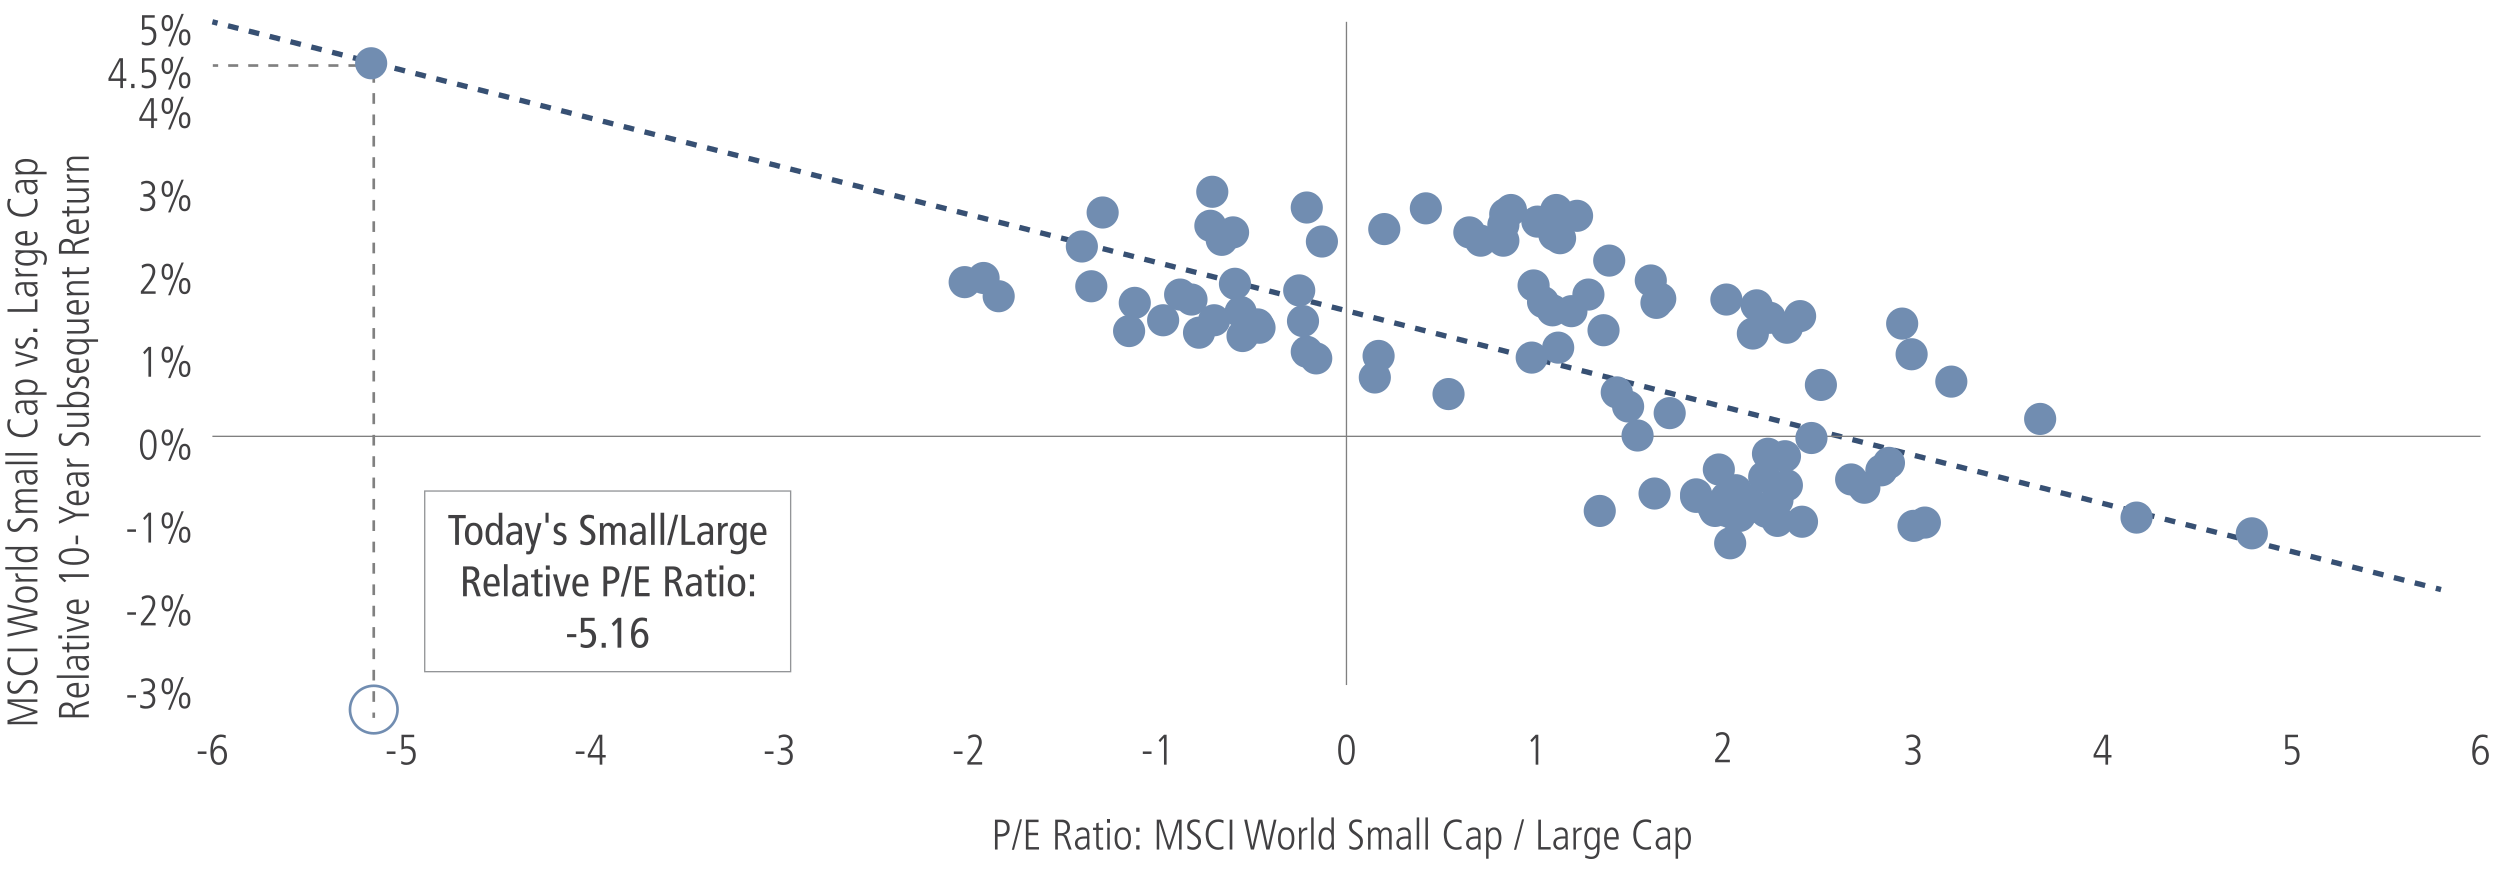 <?xml version="1.0" encoding="UTF-8"?><svg xmlns="http://www.w3.org/2000/svg" viewBox="0 0 1140 401.72"><defs><style>.cls-1{stroke-dasharray:0 0 4.9 4.9;}.cls-1,.cls-2,.cls-3,.cls-4,.cls-5,.cls-6,.cls-7,.cls-8,.cls-9{fill:none;}.cls-1,.cls-2,.cls-3,.cls-4,.cls-6,.cls-7,.cls-8,.cls-9{stroke-miterlimit:10;}.cls-1,.cls-8{stroke:#375073;stroke-width:2.44px;}.cls-2{stroke-dasharray:0 0 4.87 4.87;}.cls-2,.cls-3,.cls-4,.cls-6{stroke:gray;}.cls-2,.cls-4,.cls-6,.cls-7{stroke-width:1.22px;}.cls-3,.cls-9{stroke-width:.61px;}.cls-10{fill:#718db1;}.cls-4{stroke-dasharray:0 0 4.57 4.57;}.cls-7{stroke:#718db1;}.cls-9{stroke:#939598;}.cls-11{fill:#414042;}</style></defs><g id="line_and_text"><g><line class="cls-6" x1="97.04" y1="29.88" x2="99.48" y2="29.88"/><line class="cls-4" x1="104.05" y1="29.88" x2="165.71" y2="29.88"/><line class="cls-6" x1="167.99" y1="29.88" x2="170.43" y2="29.88"/></g><g><line class="cls-6" x1="170.43" y1="327.36" x2="170.43" y2="324.92"/><line class="cls-2" x1="170.43" y1="320.05" x2="170.43" y2="40.17"/><line class="cls-6" x1="170.43" y1="37.74" x2="170.43" y2="35.29"/></g><g><path class="cls-11" d="m207.54,248.46v-12.15h-3.12v-1.48h7.97v1.48h-3.12v12.15h-1.72Z"/><path class="cls-11" d="m212,243.48c0-3.28,1.5-5.12,4-5.12s4,1.84,4,5.12-1.5,5.12-4,5.12-4-1.83-4-5.12Zm6.29,0c0-2.56-.74-3.79-2.3-3.79s-2.27,1.23-2.27,3.79.72,3.79,2.28,3.79,2.28-1.27,2.28-3.79Z"/><path class="cls-11" d="m227.57,248.46l-.06-1.46h-.04c-.61,1.09-1.46,1.6-2.62,1.6-2.17,0-3.44-1.86-3.44-5.12s1.27-5.12,3.44-5.12c1.17,0,1.86.47,2.54,1.5h.04v-6.05h1.64v12.93c0,.41.08,1.39.08,1.72h-1.58Zm-.14-4.98c0-2.52-.66-3.79-2.21-3.79-1.39,0-2.17,1.15-2.17,3.79s.68,3.79,2.19,3.79,2.19-1.27,2.19-3.79Z"/><path class="cls-11" d="m236.61,248.46l-.1-1.35h-.04c-.6,1.02-1.58,1.48-2.79,1.48-1.78,0-2.87-1.09-2.87-2.87,0-2.42,1.97-3.36,4.63-3.36h1.02v-.74c0-1.95-1.58-1.93-2.11-1.93-.88,0-1.93.41-2.48,1.04l-.18-1.54c.84-.55,1.87-.82,2.81-.82,1.17,0,3.52.43,3.52,3.26v5.43c0,.47.08,1.29.08,1.4h-1.48Zm-.16-4.88c-.12,0-.51-.04-1.07-.04-2.52,0-2.93,1.35-2.93,2.07,0,1.05.55,1.74,1.68,1.74,1.45,0,2.32-1.21,2.32-2.46v-1.31Z"/><path class="cls-11" d="m239.99,251.19c.29.14.55.2.92.2.76,0,.94-.72,1.17-1.64l.29-1.13-3.14-10.11h1.72l2.23,8.12h.04l2.07-8.12h1.64l-3.51,12.17c-.57,1.99-1.62,2.13-2.44,2.13-.39,0-.76-.04-1.05-.12l.08-1.49Z"/><path class="cls-11" d="m248.75,238.34v-4.53h1.4v4.53h-1.4Z"/><path class="cls-11" d="m252.56,246.52c.76.45,1.5.74,2.34.74,1.15,0,1.89-.57,1.89-1.41s-.43-1.23-1.91-1.86c-1.58-.66-2.4-1.23-2.4-2.75,0-1.68,1.31-2.89,3.22-2.89.78,0,1.52.14,2.09.35l-.08,1.41c-.55-.26-1.23-.43-1.93-.43-1.03,0-1.66.53-1.66,1.37,0,.74.45,1.23,1.95,1.8,1.15.43,2.28,1.11,2.28,2.64,0,1.93-1.09,3.11-3.22,3.11-1,0-1.95-.21-2.67-.58l.1-1.49Z"/><path class="cls-11" d="m264.69,246.23c1.05.6,1.91.88,2.62.88,1.42,0,2.4-.94,2.4-2.17,0-1.04-.21-1.58-2.19-2.79-1.97-1.21-2.93-1.97-2.93-4.02,0-2.17,1.6-3.44,3.79-3.44.86,0,1.84.2,2.46.45v1.66c-.65-.39-1.5-.62-2.3-.62-1.31,0-2.15.88-2.15,2.03,0,1.09.68,1.62,2.36,2.6,2.21,1.29,2.75,2.54,2.75,3.92,0,2.27-1.43,3.87-3.98,3.87-1.07,0-2.11-.23-2.83-.58v-1.78Z"/><path class="cls-11" d="m283.65,248.46v-6.91c0-1.13-.53-1.78-1.52-1.78-1.25,0-1.87.82-1.87,2.46v6.23h-1.64v-6.91c0-1.11-.51-1.78-1.52-1.78-1.25,0-1.87.84-1.87,2.46v6.23h-1.64v-7.95c0-.39-.08-1.7-.08-2.01h1.58l.06,1.49h.04c.53-1.13,1.35-1.62,2.46-1.62s1.82.55,2.34,1.56c.53-.98,1.27-1.56,2.42-1.56,1.84,0,2.89,1.17,2.89,3.12v6.97h-1.64Z"/><path class="cls-11" d="m292.99,248.46l-.1-1.35h-.04c-.6,1.02-1.58,1.48-2.79,1.48-1.78,0-2.87-1.09-2.87-2.87,0-2.42,1.97-3.36,4.63-3.36h1.02v-.74c0-1.95-1.58-1.93-2.11-1.93-.88,0-1.93.41-2.48,1.04l-.18-1.54c.84-.55,1.87-.82,2.81-.82,1.17,0,3.52.43,3.52,3.26v5.43c0,.47.08,1.29.08,1.4h-1.48Zm-.16-4.88c-.12,0-.51-.04-1.07-.04-2.52,0-2.93,1.35-2.93,2.07,0,1.05.55,1.74,1.68,1.74,1.45,0,2.32-1.21,2.32-2.46v-1.31Z"/><path class="cls-11" d="m296.89,248.46v-14.65h1.64v14.65h-1.64Z"/><path class="cls-11" d="m301.22,248.46v-14.65h1.64v14.65h-1.64Z"/><path class="cls-11" d="m304.21,248.59l3.61-13.9h1.45l-3.61,13.9h-1.45Z"/><path class="cls-11" d="m310.78,248.46v-13.63h1.72v12.15h4.47v1.48h-6.19Z"/><path class="cls-11" d="m323.73,248.46l-.1-1.35h-.04c-.6,1.02-1.58,1.48-2.79,1.48-1.78,0-2.87-1.09-2.87-2.87,0-2.42,1.97-3.36,4.63-3.36h1.02v-.74c0-1.95-1.58-1.93-2.11-1.93-.88,0-1.93.41-2.48,1.04l-.18-1.54c.84-.55,1.87-.82,2.81-.82,1.17,0,3.52.43,3.52,3.26v5.43c0,.47.08,1.29.08,1.4h-1.48Zm-.16-4.88c-.12,0-.51-.04-1.07-.04-2.52,0-2.93,1.35-2.93,2.07,0,1.05.55,1.74,1.68,1.74,1.45,0,2.32-1.21,2.32-2.46v-1.31Z"/><path class="cls-11" d="m327.46,248.46v-7.95c0-.45-.08-1.58-.08-2.01h1.58l.06,1.56h.04c.53-1.19,1.35-1.7,2.83-1.7v1.62c-.21-.04-.41-.06-.62-.06-1.39,0-2.17,1.31-2.17,3.18v5.35h-1.64Z"/><path class="cls-11" d="m338.85,246.91h-.04c-.64,1.11-1.48,1.68-2.62,1.68-2.17,0-3.44-1.86-3.44-5.12s1.29-5.12,3.61-5.12c.99,0,1.89.62,2.44,1.58h.04l.06-1.45h1.58c0,.39-.08,1.17-.08,1.7v8.77c0,2.34-1.72,3.83-4.25,3.83-.8,0-2.23-.31-2.91-.61l.08-1.66c.84.53,1.9.86,2.75.86,1.81,0,2.77-1.04,2.77-2.83v-1.64Zm-.08-3.44c0-2.52-.67-3.79-2.21-3.79-1.43,0-2.17,1.19-2.17,3.79s.68,3.79,2.19,3.79,2.19-1.27,2.19-3.79Z"/><path class="cls-11" d="m348.95,248.01c-.78.37-1.81.58-2.77.58-2.58,0-4.02-1.87-4.02-5.12s1.45-5.12,3.85-5.12c2.09,0,3.49,1.54,3.49,4.82v.78h-5.62c0,2.32.92,3.38,2.72,3.38.72,0,1.58-.33,2.28-.82l.08,1.49Zm-1.09-5.29c0-2.05-.64-3.11-1.95-3.11s-2.01,1.05-2.03,3.11h3.99Z"/><path class="cls-11" d="m217.39,271.9l-1.58-4.67c-.47-1.39-1.19-1.5-2.34-1.5h-.59v6.17h-1.72v-13.63h3.61c2.75,0,3.77,1.74,3.77,3.53s-.94,2.89-2.69,3.26v.04c.88.17,1.23.61,1.48,1.33l1.91,5.47h-1.86Zm-3.12-7.58c1.5,0,2.48-.96,2.48-2.4s-1-2.24-2.46-2.24h-1.41v4.65h1.39Z"/><path class="cls-11" d="m227.29,271.45c-.78.37-1.82.58-2.77.58-2.58,0-4.02-1.87-4.02-5.12s1.45-5.12,3.85-5.12c2.09,0,3.5,1.54,3.5,4.82v.78h-5.62c0,2.32.92,3.38,2.71,3.38.72,0,1.58-.33,2.28-.82l.08,1.49Zm-1.09-5.29c0-2.05-.64-3.11-1.95-3.11s-2.01,1.05-2.03,3.11h3.98Z"/><path class="cls-11" d="m229.81,271.9v-14.65h1.64v14.65h-1.64Z"/><path class="cls-11" d="m239.31,271.9l-.1-1.35h-.04c-.6,1.02-1.58,1.48-2.79,1.48-1.78,0-2.87-1.09-2.87-2.87,0-2.42,1.97-3.36,4.63-3.36h1.02v-.74c0-1.95-1.58-1.93-2.11-1.93-.88,0-1.93.41-2.48,1.04l-.18-1.54c.84-.55,1.87-.82,2.81-.82,1.17,0,3.52.43,3.52,3.26v5.43c0,.47.08,1.29.08,1.4h-1.48Zm-.16-4.88c-.12,0-.51-.04-1.07-.04-2.52,0-2.93,1.35-2.93,2.07,0,1.05.55,1.74,1.68,1.74,1.45,0,2.32-1.21,2.32-2.46v-1.31Z"/><path class="cls-11" d="m247.43,271.78c-.39.14-.94.25-1.41.25-1.8,0-2.28-.98-2.28-2.32v-6.44h-1.58v-1.33h1.58v-2.03l1.64-.49v2.52h2.05v1.33h-2.05v5.86c0,.98.18,1.58,1.04,1.58.41,0,.68-.12,1.01-.26v1.33Z"/><path class="cls-11" d="m248.9,259.79v-1.95h1.8v1.95h-1.8Zm.08,12.11v-9.96h1.64v9.96h-1.64Z"/><path class="cls-11" d="m255.17,271.9l-3.03-9.96h1.8l2.19,8.32h.04l2.23-8.32h1.72l-2.99,9.96h-1.95Z"/><path class="cls-11" d="m267.79,271.45c-.78.37-1.82.58-2.77.58-2.58,0-4.02-1.87-4.02-5.12s1.44-5.12,3.85-5.12c2.09,0,3.5,1.54,3.5,4.82v.78h-5.62c0,2.32.92,3.38,2.72,3.38.72,0,1.58-.33,2.28-.82l.08,1.49Zm-1.09-5.29c0-2.05-.64-3.11-1.95-3.11s-2.01,1.05-2.03,3.11h3.98Z"/><path class="cls-11" d="m275.16,271.9v-13.63h3.36c2.4,0,3.94,1.52,3.94,3.87,0,2.75-1.68,4.06-4.37,4.06h-1.21v5.7h-1.72Zm2.62-7.11c2.44,0,2.89-1.27,2.89-2.5,0-1.54-.68-2.62-2.87-2.62h-.92v5.12h.9Z"/><path class="cls-11" d="m283.05,272.04l3.61-13.9h1.45l-3.61,13.9h-1.45Z"/><path class="cls-11" d="m289.62,271.9v-13.63h6.35v1.48h-4.63v4.34h4.41v1.48h-4.41v4.84h4.88v1.48h-6.6Z"/><path class="cls-11" d="m309.58,271.9l-1.58-4.67c-.47-1.39-1.19-1.5-2.34-1.5h-.59v6.17h-1.72v-13.63h3.61c2.75,0,3.77,1.74,3.77,3.53s-.94,2.89-2.69,3.26v.04c.88.17,1.23.61,1.48,1.33l1.91,5.47h-1.85Zm-3.12-7.58c1.5,0,2.48-.96,2.48-2.4s-1-2.24-2.46-2.24h-1.41v4.65h1.39Z"/><path class="cls-11" d="m318.49,271.9l-.1-1.35h-.04c-.6,1.02-1.58,1.48-2.79,1.48-1.78,0-2.87-1.09-2.87-2.87,0-2.42,1.97-3.36,4.63-3.36h1.02v-.74c0-1.95-1.58-1.93-2.11-1.93-.88,0-1.93.41-2.48,1.04l-.18-1.54c.84-.55,1.87-.82,2.81-.82,1.17,0,3.52.43,3.52,3.26v5.43c0,.47.08,1.29.08,1.4h-1.48Zm-.16-4.88c-.12,0-.51-.04-1.07-.04-2.52,0-2.93,1.35-2.93,2.07,0,1.05.55,1.74,1.68,1.74,1.45,0,2.32-1.21,2.32-2.46v-1.31Z"/><path class="cls-11" d="m326.62,271.78c-.39.14-.94.25-1.41.25-1.8,0-2.28-.98-2.28-2.32v-6.44h-1.58v-1.33h1.58v-2.03l1.64-.49v2.52h2.05v1.33h-2.05v5.86c0,.98.18,1.58,1.04,1.58.41,0,.68-.12,1.02-.26v1.33Z"/><path class="cls-11" d="m328.08,259.79v-1.95h1.8v1.95h-1.8Zm.08,12.11v-9.96h1.64v9.96h-1.64Z"/><path class="cls-11" d="m331.85,266.92c0-3.28,1.5-5.12,4-5.12s4,1.84,4,5.12-1.5,5.12-4,5.12-4-1.83-4-5.12Zm6.29,0c0-2.56-.74-3.79-2.3-3.79s-2.27,1.23-2.27,3.79.72,3.79,2.28,3.79,2.28-1.27,2.28-3.79Z"/><path class="cls-11" d="m341.98,264.13v-2.19h1.87v2.19h-1.87Zm0,7.77v-2.19h1.87v2.19h-1.87Z"/><path class="cls-11" d="m258.57,290.56v-1.4h4.22v1.4h-4.22Z"/><path class="cls-11" d="m264.84,293.36c.7.41,1.66.72,2.36.72,1.72,0,2.83-1.29,2.83-3.09s-1.04-2.87-2.89-2.87c-.7,0-1.33.17-2.25.45v-6.85h6.27v1.41h-4.63v3.81c.51-.16,1.11-.21,1.48-.21,2.26,0,3.81,1.54,3.81,4.06,0,2.95-1.6,4.71-4.39,4.71-.88,0-1.87-.17-2.67-.55l.08-1.58Z"/><path class="cls-11" d="m274.36,295.35v-2.19h1.87v2.19h-1.87Z"/><path class="cls-11" d="m281.59,295.35v-11.66l-1.74,1.95-.9-1.27,2.79-2.66h1.56v13.63h-1.72Z"/><path class="cls-11" d="m289.42,288.39c.47-1.07,1.46-1.68,2.69-1.68,2.15,0,3.55,1.92,3.55,4.26,0,2.83-1.56,4.51-3.92,4.51-2.64,0-4-1.99-4-6.4,0-5,1.68-7.5,5.06-7.5.84,0,1.64.16,2.26.39l-.08,1.6c-.62-.37-1.33-.59-2.09-.59-2.13,0-3.5,1.97-3.52,5.41h.04Zm4.53,2.69c0-1.62-.82-2.97-2.15-2.97s-2.17,1.33-2.17,2.97.84,2.99,2.17,2.99,2.15-1.37,2.15-2.99Z"/></g><circle class="cls-7" cx="170.43" cy="323.56" r="10.84"/><rect class="cls-9" x="193.67" y="223.91" width="166.86" height="82.37"/><g><line class="cls-8" x1="96.85" y1="9.95" x2="99.21" y2="10.55"/><line class="cls-1" x1="103.96" y1="11.76" x2="1108.36" y2="267.64"/><line class="cls-8" x1="1110.74" y1="268.25" x2="1113.11" y2="268.85"/></g><g><path class="cls-11" d="m54.86,40.17v-3.26h-5.41v-1.23l5.02-9.14h1.6v9.24h1.54v1.13h-1.54v3.26h-1.21Zm0-12.42h-.04l-4.32,8.03h4.35v-8.03Z"/><path class="cls-11" d="m59.81,40.17v-1.91h1.52v1.91h-1.52Z"/><path class="cls-11" d="m64.67,38.48c.72.47,1.56.7,2.34.7,1.85,0,2.97-1.31,2.97-3.34,0-1.85-1.02-3.01-2.97-3.01-.8,0-1.41.12-2.27.49v-6.78h5.8v1.13h-4.67v4.3c.37-.14.96-.27,1.5-.27,2.56,0,3.89,1.42,3.89,4.14s-1.58,4.47-4.31,4.47c-.84,0-1.45-.12-2.34-.53l.06-1.31Z"/><path class="cls-11" d="m73.7,30.1c0-2.34.9-3.69,2.6-3.69s2.6,1.29,2.6,3.69-.94,3.69-2.6,3.69-2.6-1.35-2.6-3.69Zm4.06,0c0-1.95-.55-2.64-1.46-2.64s-1.46.66-1.46,2.64.59,2.64,1.46,2.64,1.46-.61,1.46-2.64Zm-1.11,10.72l6.11-14.92h1.05l-6.11,14.92h-1.05Zm4.96-4.2c0-2.4.94-3.69,2.6-3.69s2.6,1.35,2.6,3.69-.9,3.69-2.6,3.69-2.6-1.29-2.6-3.69Zm4.06,0c0-1.97-.57-2.64-1.48-2.64-.86,0-1.44.6-1.44,2.64s.55,2.64,1.46,2.64,1.46-.61,1.46-2.64Z"/></g></g><g id="main_chart"><g><g><g><path class="cls-11" d="m90.17,343.8v-1.13h3.98v1.13h-3.98Z"/><path class="cls-11" d="m97.12,341.96c.49-1.15,1.56-1.91,2.83-1.91,2.3,0,3.57,2.07,3.57,4.47s-1.37,4.3-3.79,4.3-3.79-2.15-3.79-6.05c0-5.31,1.7-7.85,4.77-7.85.72,0,1.56.16,2.25.37l-.1,1.37c-.88-.49-1.39-.61-2.03-.61-2.28,0-3.61,2.19-3.75,5.92h.04Zm5.12,2.38c0-1.62-.86-3.16-2.5-3.16-1.33,0-2.34,1.25-2.34,3.18,0,2.13.96,3.32,2.34,3.32,1.46,0,2.5-1.21,2.5-3.34Z"/></g><g><path class="cls-11" d="m176.36,343.8v-1.13h3.98v1.13h-3.98Z"/><path class="cls-11" d="m183,346.98c.72.47,1.56.7,2.34.7,1.85,0,2.97-1.31,2.97-3.34,0-1.86-1.02-3.01-2.97-3.01-.8,0-1.41.12-2.27.49v-6.78h5.8v1.13h-4.67v4.3c.37-.14.96-.27,1.5-.27,2.56,0,3.89,1.43,3.89,4.14s-1.58,4.47-4.31,4.47c-.84,0-1.45-.12-2.34-.53l.06-1.31Z"/></g><g><path class="cls-11" d="m262.55,343.8v-1.13h3.98v1.13h-3.98Z"/><path class="cls-11" d="m273.45,348.68v-3.26h-5.41v-1.23l5.02-9.14h1.6v9.24h1.54v1.13h-1.54v3.26h-1.21Zm0-12.42h-.04l-4.32,8.03h4.35v-8.03Z"/></g><g><path class="cls-11" d="m348.74,343.8v-1.13h3.98v1.13h-3.98Z"/><path class="cls-11" d="m354.68,346.94c.61.37,1.78.74,2.56.74,1.8,0,2.99-1.07,2.99-2.93,0-1.62-1.21-2.58-3.1-2.58h-1.04v-1.13c2.89,0,4.04-.88,4.04-2.54,0-1.39-.92-2.46-2.71-2.46-.76,0-1.52.27-2.24.8l-.1-1.29c.47-.31,1.74-.64,2.52-.64,2.36,0,3.83,1.5,3.83,3.47,0,1.48-.78,2.56-2.44,3.05v.04c1.43.27,2.54,1.66,2.54,3.44,0,2.5-1.54,3.91-4.41,3.91-.96,0-1.72-.14-2.52-.55l.1-1.33Z"/></g><g><path class="cls-11" d="m434.93,343.8v-1.13h3.98v1.13h-3.98Z"/><path class="cls-11" d="m441.12,348.68v-1.19l2.11-2.62c1.93-2.4,3.18-4.65,3.18-6.39,0-1.56-.74-2.44-2.13-2.44-.84,0-1.87.47-2.6,1.07l-.18-1.35c.94-.6,1.87-.86,2.87-.86,2.05,0,3.32,1.46,3.32,3.57,0,1.72-.84,3.63-3.5,6.93l-1.72,2.13h5.39v1.13h-6.75Z"/></g><g><path class="cls-11" d="m521.12,343.8v-1.13h3.98v1.13h-3.98Z"/><path class="cls-11" d="m530.77,348.68v-12.26l-1.76,2.03-.67-.9,2.42-2.5h1.21v13.63h-1.21Z"/></g><path class="cls-11" d="m610.2,341.86c0-4.32,1.35-6.95,3.79-6.95s3.79,2.66,3.79,6.95-1.35,6.95-3.79,6.95-3.79-2.66-3.79-6.95Zm6.37,0c0-3.83-.88-5.82-2.58-5.82s-2.58,1.93-2.58,5.82.94,5.82,2.58,5.82,2.58-1.97,2.58-5.82Z"/><path class="cls-11" d="m700.26,348.68v-12.26l-1.76,2.03-.66-.9,2.42-2.5h1.21v13.63h-1.21Z"/><path class="cls-11" d="m783,224.96v-1.19l2.11-2.62c1.93-2.4,3.18-4.65,3.18-6.39,0-1.56-.74-2.44-2.13-2.44-.84,0-1.87.47-2.6,1.07l-.18-1.35c.94-.6,1.87-.86,2.87-.86,2.05,0,3.32,1.46,3.32,3.57,0,1.72-.84,3.63-3.5,6.93l-1.72,2.13h5.39v1.13h-6.75Z"/><path class="cls-11" d="m868.93,346.94c.61.37,1.78.74,2.56.74,1.8,0,2.99-1.07,2.99-2.93,0-1.62-1.21-2.58-3.1-2.58h-1.04v-1.13c2.89,0,4.04-.88,4.04-2.54,0-1.39-.92-2.46-2.71-2.46-.76,0-1.52.27-2.24.8l-.1-1.29c.47-.31,1.74-.64,2.52-.64,2.36,0,3.83,1.5,3.83,3.47,0,1.48-.78,2.56-2.44,3.05v.04c1.43.27,2.54,1.66,2.54,3.44,0,2.5-1.54,3.91-4.41,3.91-.96,0-1.72-.14-2.52-.55l.1-1.33Z"/><path class="cls-11" d="m960.08,348.68v-3.26h-5.41v-1.23l5.02-9.14h1.6v9.24h1.54v1.13h-1.54v3.26h-1.21Zm0-12.42h-.04l-4.31,8.03h4.35v-8.03Z"/><path class="cls-11" d="m1042.01,346.98c.72.47,1.56.7,2.34.7,1.86,0,2.97-1.31,2.97-3.34,0-1.86-1.02-3.01-2.97-3.01-.8,0-1.4.12-2.26.49v-6.78h5.8v1.13h-4.67v4.3c.37-.14.96-.27,1.5-.27,2.56,0,3.89,1.43,3.89,4.14s-1.58,4.47-4.31,4.47c-.84,0-1.45-.12-2.34-.53l.06-1.31Z"/><path class="cls-11" d="m1128.52,341.96c.49-1.15,1.56-1.91,2.83-1.91,2.3,0,3.57,2.07,3.57,4.47s-1.37,4.3-3.79,4.3-3.79-2.15-3.79-6.05c0-5.31,1.7-7.85,4.76-7.85.72,0,1.56.16,2.25.37l-.1,1.37c-.88-.49-1.39-.61-2.03-.61-2.28,0-3.61,2.19-3.75,5.92h.04Zm5.12,2.38c0-1.62-.86-3.16-2.5-3.16-1.33,0-2.34,1.25-2.34,3.18,0,2.13.96,3.32,2.34,3.32,1.46,0,2.5-1.21,2.5-3.34Z"/></g><line class="cls-3" x1="96.85" y1="198.97" x2="1131.14" y2="198.97"/></g><g><g><g><path class="cls-11" d="m58.03,318.13v-1.13h3.98v1.13h-3.98Z"/><path class="cls-11" d="m63.97,321.28c.61.37,1.78.74,2.56.74,1.8,0,2.99-1.07,2.99-2.93,0-1.62-1.21-2.58-3.1-2.58h-1.04v-1.13c2.89,0,4.04-.88,4.04-2.54,0-1.39-.92-2.46-2.71-2.46-.76,0-1.52.27-2.24.8l-.1-1.29c.47-.31,1.74-.64,2.52-.64,2.36,0,3.83,1.5,3.83,3.47,0,1.48-.78,2.56-2.44,3.05v.04c1.43.27,2.54,1.66,2.54,3.44,0,2.5-1.54,3.91-4.41,3.91-.96,0-1.72-.14-2.52-.55l.1-1.33Z"/><path class="cls-11" d="m73.7,312.94c0-2.34.9-3.69,2.6-3.69s2.6,1.29,2.6,3.69-.94,3.69-2.6,3.69-2.6-1.35-2.6-3.69Zm4.06,0c0-1.95-.55-2.64-1.47-2.64s-1.46.66-1.46,2.64.59,2.64,1.46,2.64,1.47-.6,1.47-2.64Zm-1.11,10.72l6.11-14.92h1.05l-6.11,14.92h-1.05Zm4.96-4.2c0-2.4.94-3.69,2.6-3.69s2.6,1.35,2.6,3.69-.9,3.69-2.6,3.69-2.6-1.29-2.6-3.69Zm4.06,0c0-1.97-.57-2.64-1.48-2.64-.86,0-1.45.61-1.45,2.64s.55,2.64,1.46,2.64,1.46-.6,1.46-2.64Z"/></g><g><path class="cls-11" d="m58.03,280.33v-1.13h3.98v1.13h-3.98Z"/><path class="cls-11" d="m64.23,285.21v-1.19l2.11-2.62c1.93-2.4,3.18-4.65,3.18-6.39,0-1.56-.74-2.44-2.13-2.44-.84,0-1.87.47-2.6,1.07l-.18-1.35c.94-.6,1.87-.86,2.87-.86,2.05,0,3.32,1.46,3.32,3.57,0,1.72-.84,3.63-3.5,6.93l-1.72,2.13h5.39v1.13h-6.75Z"/><path class="cls-11" d="m73.7,275.13c0-2.34.9-3.69,2.6-3.69s2.6,1.29,2.6,3.69-.94,3.69-2.6,3.69-2.6-1.35-2.6-3.69Zm4.06,0c0-1.95-.55-2.64-1.47-2.64s-1.46.66-1.46,2.64.59,2.64,1.46,2.64,1.47-.61,1.47-2.64Zm-1.11,10.72l6.11-14.92h1.05l-6.11,14.92h-1.05Zm4.96-4.2c0-2.4.94-3.69,2.6-3.69s2.6,1.35,2.6,3.69-.9,3.69-2.6,3.69-2.6-1.29-2.6-3.69Zm4.06,0c0-1.97-.57-2.64-1.48-2.64-.86,0-1.45.61-1.45,2.64s.55,2.64,1.46,2.64,1.46-.6,1.46-2.64Z"/></g><g><path class="cls-11" d="m58.03,242.52v-1.13h3.98v1.13h-3.98Z"/><path class="cls-11" d="m67.68,247.41v-12.26l-1.76,2.03-.66-.9,2.42-2.5h1.21v13.63h-1.21Z"/><path class="cls-11" d="m73.7,237.33c0-2.34.9-3.69,2.6-3.69s2.6,1.29,2.6,3.69-.94,3.69-2.6,3.69-2.6-1.35-2.6-3.69Zm4.06,0c0-1.95-.55-2.64-1.47-2.64s-1.46.66-1.46,2.64.59,2.64,1.46,2.64,1.47-.61,1.47-2.64Zm-1.11,10.72l6.11-14.92h1.05l-6.11,14.92h-1.05Zm4.96-4.2c0-2.4.94-3.69,2.6-3.69s2.6,1.35,2.6,3.69-.9,3.69-2.6,3.69-2.6-1.29-2.6-3.69Zm4.06,0c0-1.97-.57-2.64-1.48-2.64-.86,0-1.45.61-1.45,2.64s.55,2.64,1.46,2.64,1.46-.6,1.46-2.64Z"/></g><g><path class="cls-11" d="m63.82,202.79c0-4.32,1.35-6.95,3.79-6.95s3.79,2.66,3.79,6.95-1.35,6.95-3.79,6.95-3.79-2.66-3.79-6.95Zm6.37,0c0-3.83-.88-5.82-2.58-5.82s-2.58,1.93-2.58,5.82.94,5.82,2.58,5.82,2.58-1.97,2.58-5.82Z"/><path class="cls-11" d="m73.7,199.53c0-2.34.9-3.69,2.6-3.69s2.6,1.29,2.6,3.69-.94,3.69-2.6,3.69-2.6-1.35-2.6-3.69Zm4.06,0c0-1.95-.55-2.64-1.47-2.64s-1.46.66-1.46,2.64.59,2.64,1.46,2.64,1.47-.6,1.47-2.64Zm-1.11,10.72l6.11-14.92h1.05l-6.11,14.92h-1.05Zm4.96-4.2c0-2.4.94-3.69,2.6-3.69s2.6,1.35,2.6,3.69-.9,3.69-2.6,3.69-2.6-1.29-2.6-3.69Zm4.06,0c0-1.97-.57-2.64-1.48-2.64-.86,0-1.45.61-1.45,2.64s.55,2.64,1.46,2.64,1.46-.6,1.46-2.64Z"/></g><g><path class="cls-11" d="m67.68,171.8v-12.26l-1.76,2.03-.66-.9,2.42-2.5h1.21v13.63h-1.21Z"/><path class="cls-11" d="m73.7,161.72c0-2.34.9-3.69,2.6-3.69s2.6,1.29,2.6,3.69-.94,3.69-2.6,3.69-2.6-1.35-2.6-3.69Zm4.06,0c0-1.95-.55-2.64-1.47-2.64s-1.46.66-1.46,2.64.59,2.64,1.46,2.64,1.47-.6,1.47-2.64Zm-1.11,10.72l6.11-14.92h1.05l-6.11,14.92h-1.05Zm4.96-4.2c0-2.4.94-3.69,2.6-3.69s2.6,1.35,2.6,3.69-.9,3.69-2.6,3.69-2.6-1.29-2.6-3.69Zm4.06,0c0-1.97-.57-2.64-1.48-2.64-.86,0-1.45.61-1.45,2.64s.55,2.64,1.46,2.64,1.46-.6,1.46-2.64Z"/></g><g><path class="cls-11" d="m64.23,133.99v-1.19l2.11-2.62c1.93-2.4,3.18-4.65,3.18-6.39,0-1.56-.74-2.44-2.13-2.44-.84,0-1.87.47-2.6,1.07l-.18-1.35c.94-.6,1.87-.86,2.87-.86,2.05,0,3.32,1.46,3.32,3.57,0,1.72-.84,3.63-3.5,6.93l-1.72,2.13h5.39v1.13h-6.75Z"/><path class="cls-11" d="m73.7,123.92c0-2.34.9-3.69,2.6-3.69s2.6,1.29,2.6,3.69-.94,3.69-2.6,3.69-2.6-1.35-2.6-3.69Zm4.06,0c0-1.95-.55-2.64-1.47-2.64s-1.46.66-1.46,2.64.59,2.64,1.46,2.64,1.47-.61,1.47-2.64Zm-1.11,10.72l6.11-14.92h1.05l-6.11,14.92h-1.05Zm4.96-4.2c0-2.4.94-3.69,2.6-3.69s2.6,1.35,2.6,3.69-.9,3.69-2.6,3.69-2.6-1.29-2.6-3.69Zm4.06,0c0-1.97-.57-2.64-1.48-2.64-.86,0-1.45.61-1.45,2.64s.55,2.64,1.46,2.64,1.46-.6,1.46-2.64Z"/></g><g><path class="cls-11" d="m63.97,94.45c.61.37,1.78.74,2.56.74,1.8,0,2.99-1.07,2.99-2.93,0-1.62-1.21-2.58-3.1-2.58h-1.04v-1.13c2.89,0,4.04-.88,4.04-2.54,0-1.39-.92-2.46-2.71-2.46-.76,0-1.52.27-2.24.8l-.1-1.29c.47-.31,1.74-.64,2.52-.64,2.36,0,3.83,1.5,3.83,3.47,0,1.48-.78,2.56-2.44,3.05v.04c1.43.27,2.54,1.66,2.54,3.44,0,2.5-1.54,3.91-4.41,3.91-.96,0-1.72-.14-2.52-.55l.1-1.33Z"/><path class="cls-11" d="m73.7,86.12c0-2.34.9-3.69,2.6-3.69s2.6,1.29,2.6,3.69-.94,3.69-2.6,3.69-2.6-1.35-2.6-3.69Zm4.06,0c0-1.95-.55-2.64-1.47-2.64s-1.46.66-1.46,2.64.59,2.64,1.46,2.64,1.47-.61,1.47-2.64Zm-1.11,10.72l6.11-14.92h1.05l-6.11,14.92h-1.05Zm4.96-4.2c0-2.4.94-3.69,2.6-3.69s2.6,1.35,2.6,3.69-.9,3.69-2.6,3.69-2.6-1.29-2.6-3.69Zm4.06,0c0-1.97-.57-2.64-1.48-2.64-.86,0-1.45.61-1.45,2.64s.55,2.64,1.46,2.64,1.46-.6,1.46-2.64Z"/></g><g><path class="cls-11" d="m68.93,58.39v-3.26h-5.41v-1.23l5.02-9.14h1.6v9.24h1.54v1.13h-1.54v3.26h-1.21Zm0-12.42h-.04l-4.31,8.03h4.35v-8.03Z"/><path class="cls-11" d="m73.7,48.31c0-2.34.9-3.69,2.6-3.69s2.6,1.29,2.6,3.69-.94,3.69-2.6,3.69-2.6-1.35-2.6-3.69Zm4.06,0c0-1.95-.55-2.64-1.47-2.64s-1.46.66-1.46,2.64.59,2.64,1.46,2.64,1.47-.6,1.47-2.64Zm-1.11,10.72l6.11-14.92h1.05l-6.11,14.92h-1.05Zm4.96-4.2c0-2.4.94-3.69,2.6-3.69s2.6,1.35,2.6,3.69-.9,3.69-2.6,3.69-2.6-1.29-2.6-3.69Zm4.06,0c0-1.97-.57-2.64-1.48-2.64-.86,0-1.45.61-1.45,2.64s.55,2.64,1.46,2.64,1.46-.6,1.46-2.64Z"/></g><g><path class="cls-11" d="m64.68,18.88c.72.47,1.56.7,2.34.7,1.86,0,2.97-1.31,2.97-3.34,0-1.86-1.02-3.01-2.97-3.01-.8,0-1.4.12-2.26.49v-6.78h5.8v1.13h-4.66v4.3c.37-.14.96-.27,1.5-.27,2.56,0,3.89,1.43,3.89,4.14s-1.58,4.47-4.31,4.47c-.84,0-1.45-.12-2.34-.53l.06-1.31Z"/><path class="cls-11" d="m73.7,10.51c0-2.34.9-3.69,2.6-3.69s2.6,1.29,2.6,3.69-.94,3.69-2.6,3.69-2.6-1.35-2.6-3.69Zm4.06,0c0-1.95-.55-2.64-1.47-2.64s-1.46.66-1.46,2.64.59,2.64,1.46,2.64,1.47-.6,1.47-2.64Zm-1.11,10.72l6.11-14.92h1.05l-6.11,14.92h-1.05Zm4.96-4.2c0-2.4.94-3.69,2.6-3.69s2.6,1.35,2.6,3.69-.9,3.69-2.6,3.69-2.6-1.29-2.6-3.69Zm4.06,0c0-1.97-.57-2.64-1.48-2.64-.86,0-1.45.61-1.45,2.64s.55,2.64,1.46,2.64,1.46-.6,1.46-2.64Z"/></g></g><line class="cls-3" x1="613.99" y1="312.38" x2="613.99" y2="9.95"/></g><g><g><rect class="cls-5" x="595.46" y="102.8" width="14.65" height="14.65"/><circle class="cls-10" cx="602.79" cy="110.13" r="7.33"/></g><g><rect class="cls-5" x="486" y="105.07" width="14.65" height="14.65"/><circle class="cls-10" cx="493.33" cy="112.4" r="7.33"/></g><g><rect class="cls-5" x="554.95" y="98.65" width="14.65" height="14.65"/><circle class="cls-10" cx="562.28" cy="105.97" r="7.33"/></g><g><rect class="cls-5" x="432.56" y="121.33" width="14.65" height="14.65"/><circle class="cls-10" cx="439.89" cy="128.65" r="7.33"/></g><g><rect class="cls-5" x="441.18" y="119.44" width="14.65" height="14.65"/><circle class="cls-10" cx="448.51" cy="126.76" r="7.33"/></g><g><rect class="cls-5" x="523.06" y="138.72" width="14.65" height="14.65"/><circle class="cls-10" cx="530.39" cy="146.04" r="7.33"/></g><g><rect class="cls-5" x="510.13" y="130.78" width="14.65" height="14.65"/><circle class="cls-10" cx="517.46" cy="138.11" r="7.33"/></g><g><rect class="cls-5" x="558.4" y="134.94" width="14.65" height="14.65"/><circle class="cls-10" cx="565.73" cy="142.26" r="7.33"/></g><g><rect class="cls-5" x="700.61" y="134.18" width="14.65" height="14.65"/><circle class="cls-10" cx="707.94" cy="141.51" r="7.33"/></g><g><rect class="cls-5" x="585.12" y="125.11" width="14.65" height="14.65"/><circle class="cls-10" cx="592.44" cy="132.43" r="7.33"/></g><g><rect class="cls-5" x="555.81" y="122.08" width="14.65" height="14.65"/><circle class="cls-10" cx="563.14" cy="129.41" r="7.33"/></g><g><rect class="cls-5" x="490.31" y="123.22" width="14.65" height="14.65"/><circle class="cls-10" cx="497.63" cy="130.54" r="7.33"/></g><g><rect class="cls-5" x="530.82" y="127" width="14.65" height="14.65"/><circle class="cls-10" cx="538.14" cy="134.32" r="7.33"/></g><g><rect class="cls-5" x="539.44" y="144.39" width="14.65" height="14.65"/><circle class="cls-10" cx="546.76" cy="151.71" r="7.33"/></g><g><rect class="cls-5" x="586.84" y="139.1" width="14.65" height="14.65"/><circle class="cls-10" cx="594.17" cy="146.42" r="7.33"/></g><g><rect class="cls-5" x="567.02" y="142.12" width="14.65" height="14.65"/><circle class="cls-10" cx="574.34" cy="149.45" r="7.33"/></g><g><rect class="cls-5" x="559.26" y="145.9" width="14.65" height="14.65"/><circle class="cls-10" cx="566.59" cy="153.23" r="7.33"/></g><g><rect class="cls-5" x="723.88" y="143.25" width="14.65" height="14.65"/><circle class="cls-10" cx="731.21" cy="150.58" r="7.33"/></g><g><rect class="cls-5" x="691.13" y="155.73" width="14.65" height="14.65"/><circle class="cls-10" cx="698.46" cy="163.06" r="7.33"/></g><g><rect class="cls-5" x="735.09" y="178.03" width="14.65" height="14.65"/><circle class="cls-10" cx="742.42" cy="185.36" r="7.33"/></g><g><rect class="cls-5" x="823" y="168.2" width="14.65" height="14.65"/><circle class="cls-10" cx="830.33" cy="175.53" r="7.33"/></g><g><rect class="cls-5" x="729.92" y="171.61" width="14.65" height="14.65"/><circle class="cls-10" cx="737.24" cy="178.93" r="7.33"/></g><g><rect class="cls-5" x="882.48" y="166.69" width="14.65" height="14.65"/><circle class="cls-10" cx="889.8" cy="174.02" r="7.33"/></g><g><rect class="cls-5" x="864.38" y="154.22" width="14.65" height="14.65"/><circle class="cls-10" cx="871.7" cy="161.54" r="7.33"/></g><g><rect class="cls-5" x="703.2" y="151.19" width="14.65" height="14.65"/><circle class="cls-10" cx="710.53" cy="158.52" r="7.33"/></g><g><rect class="cls-5" x="779.91" y="129.27" width="14.65" height="14.65"/><circle class="cls-10" cx="787.23" cy="136.59" r="7.33"/></g><g><rect class="cls-5" x="696.3" y="130.4" width="14.65" height="14.65"/><circle class="cls-10" cx="703.63" cy="137.73" r="7.33"/></g><g><rect class="cls-5" x="691.99" y="122.84" width="14.65" height="14.65"/><circle class="cls-10" cx="699.32" cy="130.17" r="7.33"/></g><g><rect class="cls-5" x="709.23" y="134.56" width="14.65" height="14.65"/><circle class="cls-10" cx="716.56" cy="141.89" r="7.33"/></g><g><rect class="cls-5" x="749.74" y="128.89" width="14.65" height="14.65"/><circle class="cls-10" cx="757.07" cy="136.22" r="7.33"/></g><g><rect class="cls-5" x="448.07" y="127.75" width="14.65" height="14.65"/><circle class="cls-10" cx="455.4" cy="135.08" r="7.33"/></g><g><rect class="cls-5" x="748.02" y="130.78" width="14.65" height="14.65"/><circle class="cls-10" cx="755.34" cy="138.11" r="7.33"/></g><g><rect class="cls-5" x="860.07" y="140.23" width="14.65" height="14.65"/><circle class="cls-10" cx="867.39" cy="147.56" r="7.33"/></g><g><rect class="cls-5" x="791.98" y="144.77" width="14.65" height="14.65"/><circle class="cls-10" cx="799.3" cy="152.09" r="7.33"/></g><g><rect class="cls-5" x="799.73" y="137.58" width="14.65" height="14.65"/><circle class="cls-10" cx="807.06" cy="144.91" r="7.33"/></g><g><rect class="cls-5" x="807.49" y="142.12" width="14.65" height="14.65"/><circle class="cls-10" cx="814.82" cy="149.45" r="7.33"/></g><g><rect class="cls-5" x="813.52" y="136.83" width="14.65" height="14.65"/><circle class="cls-10" cx="820.85" cy="144.15" r="7.33"/></g><g><rect class="cls-5" x="793.7" y="131.91" width="14.65" height="14.65"/><circle class="cls-10" cx="801.03" cy="139.24" r="7.33"/></g><g><rect class="cls-5" x="745.43" y="120.57" width="14.65" height="14.65"/><circle class="cls-10" cx="752.76" cy="127.9" r="7.33"/></g><g><rect class="cls-5" x="678.2" y="102.43" width="14.65" height="14.65"/><circle class="cls-10" cx="685.53" cy="109.75" r="7.33"/></g><g><rect class="cls-5" x="726.47" y="111.5" width="14.65" height="14.65"/><circle class="cls-10" cx="733.8" cy="118.83" r="7.33"/></g><g><rect class="cls-5" x="693.72" y="93.73" width="14.65" height="14.65"/><circle class="cls-10" cx="701.04" cy="101.06" r="7.33"/></g><g><rect class="cls-5" x="679.07" y="90.33" width="14.65" height="14.65"/><circle class="cls-10" cx="686.39" cy="97.66" r="7.33"/></g><g><rect class="cls-5" x="678.2" y="95.24" width="14.65" height="14.65"/><circle class="cls-10" cx="685.53" cy="102.57" r="7.33"/></g><g><rect class="cls-5" x="704.06" y="101.29" width="14.65" height="14.65"/><circle class="cls-10" cx="711.39" cy="108.62" r="7.33"/></g><g><rect class="cls-5" x="711.82" y="91.08" width="14.65" height="14.65"/><circle class="cls-10" cx="719.14" cy="98.41" r="7.33"/></g><g><rect class="cls-5" x="642.87" y="87.68" width="14.65" height="14.65"/><circle class="cls-10" cx="650.19" cy="95.01" r="7.33"/></g><g><rect class="cls-5" x="702.34" y="88.44" width="14.65" height="14.65"/><circle class="cls-10" cx="709.66" cy="95.76" r="7.33"/></g><g><rect class="cls-5" x="681.65" y="88.44" width="14.65" height="14.65"/><circle class="cls-10" cx="688.98" cy="95.76" r="7.33"/></g><g><rect class="cls-5" x="623.9" y="97.13" width="14.65" height="14.65"/><circle class="cls-10" cx="631.23" cy="104.46" r="7.33"/></g><g><rect class="cls-5" x="701.47" y="99.78" width="14.65" height="14.65"/><circle class="cls-10" cx="708.8" cy="107.11" r="7.33"/></g><g><rect class="cls-5" x="662.69" y="98.65" width="14.65" height="14.65"/><circle class="cls-10" cx="670.02" cy="105.97" r="7.33"/></g><g><rect class="cls-5" x="588.57" y="87.3" width="14.65" height="14.65"/><circle class="cls-10" cx="595.89" cy="94.63" r="7.33"/></g><g><rect class="cls-5" x="545.47" y="80.12" width="14.65" height="14.65"/><circle class="cls-10" cx="552.8" cy="87.45" r="7.33"/></g><g><rect class="cls-5" x="549.78" y="102.05" width="14.65" height="14.65"/><circle class="cls-10" cx="557.11" cy="109.37" r="7.33"/></g><g><rect class="cls-5" x="544.61" y="95.62" width="14.65" height="14.65"/><circle class="cls-10" cx="551.93" cy="102.95" r="7.33"/></g><g><rect class="cls-5" x="495.48" y="89.57" width="14.65" height="14.65"/><circle class="cls-10" cx="502.81" cy="96.9" r="7.33"/></g><g><rect class="cls-5" x="667.86" y="102.43" width="14.65" height="14.65"/><circle class="cls-10" cx="675.19" cy="109.75" r="7.33"/></g><g><rect class="cls-5" x="716.99" y="127" width="14.65" height="14.65"/><circle class="cls-10" cx="724.32" cy="134.32" r="7.33"/></g><g><rect class="cls-5" x="535.99" y="129.27" width="14.65" height="14.65"/><circle class="cls-10" cx="543.32" cy="136.59" r="7.33"/></g><g><rect class="cls-5" x="546.33" y="138.72" width="14.65" height="14.65"/><circle class="cls-10" cx="553.66" cy="146.04" r="7.33"/></g><g><rect class="cls-5" x="566.16" y="140.61" width="14.65" height="14.65"/><circle class="cls-10" cx="573.48" cy="147.93" r="7.33"/></g><g><rect class="cls-5" x="592.87" y="156.11" width="14.65" height="14.65"/><circle class="cls-10" cx="600.2" cy="163.43" r="7.33"/></g><g><rect class="cls-5" x="619.59" y="164.8" width="14.65" height="14.65"/><circle class="cls-10" cx="626.92" cy="172.13" r="7.33"/></g><g><rect class="cls-5" x="588.57" y="153.08" width="14.65" height="14.65"/><circle class="cls-10" cx="595.89" cy="160.41" r="7.33"/></g><g><rect class="cls-5" x="507.55" y="143.63" width="14.65" height="14.65"/><circle class="cls-10" cx="514.87" cy="150.96" r="7.33"/></g><g><rect class="cls-5" x="621.32" y="154.97" width="14.65" height="14.65"/><circle class="cls-10" cx="628.64" cy="162.3" r="7.33"/></g><g><rect class="cls-5" x="653.21" y="172.36" width="14.65" height="14.65"/><circle class="cls-10" cx="660.53" cy="179.69" r="7.33"/></g><g><rect class="cls-5" x="754.05" y="181.06" width="14.65" height="14.65"/><circle class="cls-10" cx="761.38" cy="188.38" r="7.33"/></g><g><rect class="cls-5" x="966.94" y="228.69" width="14.65" height="14.65"/><circle class="cls-10" cx="974.27" cy="236.02" r="7.33"/></g><g><rect class="cls-5" x="1019.52" y="235.87" width="14.65" height="14.65"/><circle class="cls-10" cx="1026.84" cy="243.2" r="7.33"/></g><g><rect class="cls-5" x="798.01" y="226.04" width="14.65" height="14.65"/><circle class="cls-10" cx="805.33" cy="233.37" r="7.33"/></g><g><rect class="cls-5" x="790.25" y="221.51" width="14.65" height="14.65"/><circle class="cls-10" cx="797.58" cy="228.83" r="7.33"/></g><g><rect class="cls-5" x="773.88" y="223.78" width="14.65" height="14.65"/><circle class="cls-10" cx="781.2" cy="231.1" r="7.33"/></g><g><rect class="cls-5" x="722.16" y="225.67" width="14.65" height="14.65"/><circle class="cls-10" cx="729.49" cy="232.99" r="7.33"/></g><g><rect class="cls-5" x="785.94" y="227.93" width="14.65" height="14.65"/><circle class="cls-10" cx="793.27" cy="235.26" r="7.33"/></g><g><rect class="cls-5" x="807.49" y="213.95" width="14.65" height="14.65"/><circle class="cls-10" cx="814.82" cy="221.27" r="7.33"/></g><g><rect class="cls-5" x="784.22" y="216.22" width="14.65" height="14.65"/><circle class="cls-10" cx="791.54" cy="223.54" r="7.33"/></g><g><rect class="cls-5" x="836.79" y="211.3" width="14.65" height="14.65"/><circle class="cls-10" cx="844.12" cy="218.63" r="7.33"/></g><g><rect class="cls-5" x="818.69" y="192.4" width="14.65" height="14.65"/><circle class="cls-10" cx="826.02" cy="199.73" r="7.33"/></g><g><rect class="cls-5" x="922.98" y="183.7" width="14.65" height="14.65"/><circle class="cls-10" cx="930.31" cy="191.03" r="7.33"/></g><g><rect class="cls-5" x="798.87" y="199.58" width="14.65" height="14.65"/><circle class="cls-10" cx="806.2" cy="206.91" r="7.33"/></g><g><rect class="cls-5" x="806.63" y="200.72" width="14.65" height="14.65"/><circle class="cls-10" cx="813.95" cy="208.04" r="7.33"/></g><g><rect class="cls-5" x="854.03" y="203.74" width="14.65" height="14.65"/><circle class="cls-10" cx="861.36" cy="211.07" r="7.33"/></g><g><rect class="cls-5" x="850.58" y="207.14" width="14.65" height="14.65"/><circle class="cls-10" cx="857.91" cy="214.47" r="7.33"/></g><g><rect class="cls-5" x="842.83" y="215.08" width="14.65" height="14.65"/><circle class="cls-10" cx="850.15" cy="222.41" r="7.33"/></g><g><rect class="cls-5" x="797.15" y="210.17" width="14.65" height="14.65"/><circle class="cls-10" cx="804.47" cy="217.49" r="7.33"/></g><g><rect class="cls-5" x="739.4" y="191.27" width="14.65" height="14.65"/><circle class="cls-10" cx="746.73" cy="198.59" r="7.33"/></g><g><rect class="cls-5" x="776.46" y="206.76" width="14.65" height="14.65"/><circle class="cls-10" cx="783.79" cy="214.09" r="7.33"/></g><g><rect class="cls-5" x="766.12" y="219.24" width="14.65" height="14.65"/><circle class="cls-10" cx="773.44" cy="226.57" r="7.33"/></g><g><rect class="cls-5" x="747.16" y="217.73" width="14.65" height="14.65"/><circle class="cls-10" cx="754.48" cy="225.05" r="7.33"/></g><g><rect class="cls-5" x="781.63" y="240.41" width="14.65" height="14.65"/><circle class="cls-10" cx="788.96" cy="247.74" r="7.33"/></g><g><rect class="cls-5" x="779.91" y="225.67" width="14.65" height="14.65"/><circle class="cls-10" cx="787.23" cy="232.99" r="7.33"/></g><g><rect class="cls-5" x="865.24" y="232.47" width="14.65" height="14.65"/><circle class="cls-10" cx="872.56" cy="239.8" r="7.33"/></g><g><rect class="cls-5" x="870.41" y="230.96" width="14.65" height="14.65"/><circle class="cls-10" cx="877.74" cy="238.29" r="7.33"/></g><g><rect class="cls-5" x="814.38" y="230.58" width="14.65" height="14.65"/><circle class="cls-10" cx="821.71" cy="237.91" r="7.33"/></g><g><rect class="cls-5" x="803.18" y="230.2" width="14.65" height="14.65"/><circle class="cls-10" cx="810.51" cy="237.53" r="7.33"/></g><g><rect class="cls-5" x="779.91" y="219.62" width="14.65" height="14.65"/><circle class="cls-10" cx="787.23" cy="226.94" r="7.33"/></g><g><rect class="cls-5" x="766.12" y="218.11" width="14.65" height="14.65"/><circle class="cls-10" cx="773.44" cy="225.43" r="7.33"/></g><g><rect class="cls-5" x="784.22" y="226.04" width="14.65" height="14.65"/><circle class="cls-10" cx="791.54" cy="233.37" r="7.33"/></g><g><rect class="cls-5" x="792.84" y="223.78" width="14.65" height="14.65"/><circle class="cls-10" cx="800.16" cy="231.1" r="7.33"/></g><g><rect class="cls-5" x="774.74" y="225.67" width="14.65" height="14.65"/><circle class="cls-10" cx="782.06" cy="232.99" r="7.33"/></g><g><rect class="cls-5" x="783.36" y="227.18" width="14.65" height="14.65"/><circle class="cls-10" cx="790.68" cy="234.51" r="7.33"/></g><g><rect class="cls-5" x="803.18" y="220.75" width="14.65" height="14.65"/><circle class="cls-10" cx="810.51" cy="228.08" r="7.33"/></g><g><rect class="cls-5" x="161.92" y="21.53" width="14.65" height="14.65"/><circle class="cls-10" cx="169.25" cy="28.85" r="7.33"/></g></g><g><path class="cls-11" d="m17.05,320.06H4.56v.04l12.5,4.02v.92l-12.5,4.04v.04h12.5v1.13H3.42v-1.86l11.83-3.79v-.04l-11.83-3.79v-1.86h13.63v1.13Z"/><path class="cls-11" d="m15.14,316.19c.62-.7.92-1.62.92-2.4,0-1.64-1.21-2.46-2.46-2.46s-1.97.55-2.93,1.99c-1.62,2.48-2.36,3.05-4.08,3.05-2.13,0-3.3-1.48-3.3-3.57,0-.62.12-1.33.43-2.13l1.37.06c-.55.86-.66,1.46-.66,2.17,0,1.15.72,2.19,1.99,2.19,1.56,0,2.19-1.15,2.73-1.87,1.82-2.46,2.4-3.16,4.28-3.16,2.21,0,3.77,1.52,3.77,3.65,0,.94-.25,1.97-.65,2.58l-1.41-.08Z"/><path class="cls-11" d="m16.76,299.82c.25.64.43,1.48.43,2.32,0,3.67-2.89,5.78-7.03,5.78-3.79,0-6.87-1.85-6.87-5.84,0-.92.19-1.74.45-2.3l1.37.06c-.39.55-.68,1.5-.68,2.3,0,1.66,1.02,4.49,5.82,4.49,3.73,0,5.82-2.05,5.82-4.47,0-.72-.12-1.33-.61-2.28l1.31-.06Z"/><path class="cls-11" d="m17.05,296.98H3.42v-1.21h13.63v1.21Z"/><path class="cls-11" d="m17.05,280.3l-12.26,2.68v.04l12.26,2.89v1.43l-13.63,3.03v-1.29l12.18-2.44v-.04l-12.18-2.83v-1.66l12.18-2.56v-.04l-12.18-2.66v-1.21l13.63,3.15v1.52Z"/><path class="cls-11" d="m12.07,274.84c-3.18,0-5.12-1.29-5.12-3.73s1.93-3.73,5.12-3.73,5.12,1.31,5.12,3.73-1.86,3.73-5.12,3.73Zm0-6.25c-2.67,0-4.06.9-4.06,2.54s1.35,2.5,4.06,2.5,4.06-.9,4.06-2.52-1.39-2.52-4.06-2.52Z"/><path class="cls-11" d="m17.05,265.19h-7.07c-.33,0-1.31.04-2.89.08v-1.05l1.58-.08v-.04c-1.11-.55-1.72-1.29-1.72-2.6v-.06h1.21c0,1.86.88,2.62,2.54,2.62h6.35v1.13Z"/><path class="cls-11" d="m17.05,259.71H2.41v-1.13h14.64v1.13Z"/><path class="cls-11" d="m17.05,250.37h-1.37v.04c1.09.84,1.5,1.52,1.5,2.62,0,2.17-1.87,3.36-5.47,3.36-2.54,0-4.77-1.15-4.77-3.3,0-1.25.49-1.99,1.43-2.52v-.04H2.41v-1.13h11.35c.53,0,1.48,0,3.3-.08v1.06Zm-4.88.08c-1.6,0-4.16.12-4.16,2.44,0,1.46,1.31,2.28,4.06,2.28s4.06-.84,4.06-2.27c0-1.64-1.39-2.46-3.96-2.46Z"/><path class="cls-11" d="m15.14,242.38c.62-.7.92-1.62.92-2.4,0-1.64-1.21-2.46-2.46-2.46s-1.97.55-2.93,1.99c-1.62,2.48-2.36,3.05-4.08,3.05-2.13,0-3.3-1.48-3.3-3.57,0-.62.12-1.33.43-2.13l1.37.06c-.55.86-.66,1.46-.66,2.17,0,1.15.72,2.19,1.99,2.19,1.56,0,2.19-1.15,2.73-1.87,1.82-2.46,2.4-3.16,4.28-3.16,2.21,0,3.77,1.52,3.77,3.65,0,.94-.25,1.97-.65,2.58l-1.41-.08Z"/><path class="cls-11" d="m17.05,224.23h-6.79c-1.62,0-2.25.62-2.25,1.58,0,1.35,1.13,2.09,2.62,2.09h6.42v1.13h-6.99c-1.19,0-2.05.55-2.05,1.5,0,1.27,1.29,2.17,2.85,2.17h6.19v1.13h-6.87c-.86-.02-2.44.08-3.08.08v-1.05c.27-.04.92-.06,1.46-.08v-.04c-1.02-.45-1.6-1.29-1.6-2.33,0-1.09.45-1.83,1.6-2.26-1.09-.68-1.6-1.49-1.6-2.48,0-1.7,1.27-2.58,3.16-2.58h6.93v1.13Z"/><path class="cls-11" d="m17.05,215.34l-1.42.08v.04c1.09.68,1.56,1.52,1.56,2.77,0,1.56-1.27,2.79-2.91,2.79-3.12,0-3.22-3.34-3.22-4.8v-.72h-.23c-2.11,0-2.81.68-2.81,2.07,0,.84.39,1.72,1.02,2.5l-1.19.18c-.72-1.25-.88-1.93-.88-2.73,0-1.97,1.09-3.07,3.22-3.07h4.78c.33,0,.86-.02,2.09-.12v1.02Zm-5.02.16c0,2.44.04,4.32,2.25,4.32,1.01,0,1.85-.76,1.85-1.84,0-1.43-1.05-2.48-2.85-2.48h-1.25Z"/><path class="cls-11" d="m17.05,211.66H2.41v-1.13h14.64v1.13Z"/><path class="cls-11" d="m17.05,207.72H2.41v-1.13h14.64v1.13Z"/><path class="cls-11" d="m16.76,191.27c.25.64.43,1.48.43,2.32,0,3.67-2.89,5.78-7.03,5.78-3.79,0-6.87-1.85-6.87-5.84,0-.92.19-1.74.45-2.3l1.37.06c-.39.55-.68,1.5-.68,2.3,0,1.66,1.02,4.49,5.82,4.49,3.73,0,5.82-2.05,5.82-4.47,0-.72-.12-1.33-.61-2.28l1.31-.06Z"/><path class="cls-11" d="m17.05,183.54l-1.42.08v.04c1.09.68,1.56,1.52,1.56,2.77,0,1.56-1.27,2.79-2.91,2.79-3.12,0-3.22-3.34-3.22-4.8v-.72h-.23c-2.11,0-2.81.68-2.81,2.07,0,.84.39,1.72,1.02,2.5l-1.19.18c-.72-1.25-.88-1.93-.88-2.73,0-1.97,1.09-3.07,3.22-3.07h4.78c.33,0,.86-.02,2.09-.12v1.02Zm-5.02.16c0,2.44.04,4.32,2.25,4.32,1.01,0,1.85-.76,1.85-1.84,0-1.43-1.05-2.48-2.85-2.48h-1.25Z"/><path class="cls-11" d="m21.27,180.03h-11.25c-.61,0-1.11,0-2.93.08v-1.05h1.46v-.04c-1.04-.68-1.6-1.46-1.6-2.62,0-3.28,4.18-3.36,4.8-3.36,2.91,0,5.43.96,5.43,3.3,0,1.19-.51,2.03-1.39,2.52v.04h5.47v1.13Zm-9.18-5.78c-2.75,0-4.08.8-4.08,2.28s1.29,2.44,3.96,2.44c3.22,0,4.16-.94,4.16-2.44s-1.44-2.28-4.04-2.28Z"/><path class="cls-11" d="m17.05,164.35l-9.96,2.91v-1.21l8.67-2.36v-.04l-8.67-2.44v-1.13l9.96,2.91v1.37Z"/><path class="cls-11" d="m15.45,158.99c.39-.61.68-1.54.68-2.27,0-1.02-.74-1.84-1.72-1.84-.84,0-1.23.35-2.01,1.92-.78,1.58-1.37,2.21-2.69,2.21-1.76,0-2.75-1.43-2.75-2.93,0-.47.08-1.09.29-1.84l1.17.16c-.21.55-.41,1.05-.41,1.7,0,1.02.72,1.7,1.6,1.7.78,0,1.07-.27,1.66-1.37.9-1.66,1.37-2.75,3.03-2.75,1.78,0,2.89,1.23,2.89,2.97,0,.88-.14,1.64-.47,2.5l-1.27-.16Z"/><path class="cls-11" d="m17.05,151.39h-1.91v-1.52h1.91v1.52Z"/><path class="cls-11" d="m17.05,142.17H3.42v-1.21h12.5v-4.43h1.13v5.64Z"/><path class="cls-11" d="m17.05,129.59l-1.42.08v.04c1.09.68,1.56,1.52,1.56,2.77,0,1.56-1.27,2.79-2.91,2.79-3.12,0-3.22-3.34-3.22-4.8v-.72h-.23c-2.11,0-2.81.68-2.81,2.07,0,.84.39,1.72,1.02,2.5l-1.19.18c-.72-1.25-.88-1.93-.88-2.73,0-1.97,1.09-3.07,3.22-3.07h4.78c.33,0,.86-.02,2.09-.12v1.02Zm-5.02.16c0,2.44.04,4.32,2.25,4.32,1.01,0,1.85-.76,1.85-1.84,0-1.43-1.05-2.48-2.85-2.48h-1.25Z"/><path class="cls-11" d="m17.05,126.01h-7.07c-.33,0-1.31.04-2.89.08v-1.05l1.58-.08v-.04c-1.11-.55-1.72-1.29-1.72-2.6v-.06h1.21c0,1.86.88,2.62,2.54,2.62h6.35v1.13Z"/><path class="cls-11" d="m15.69,115.29v.04c1.01.61,1.5,1.35,1.5,2.52,0,2.11-2.21,3.3-4.74,3.3-3.61,0-5.49-1.19-5.49-3.36,0-1.25.57-2.01,1.6-2.62v-.04h-1.46v-1.06c.08,0,1.91.08,2.93.08h6.89c2.87,0,4.47,1.21,4.47,3.73,0,.98-.1,1.31-.55,2.83l-1.27-.08c.47-.8.76-1.95.76-2.75,0-1.7-1.15-2.6-3.2-2.6h-1.45Zm-3.73-.08c-2.56,0-3.94.82-3.94,2.46,0,1.46,1.33,2.27,4.08,2.27s4.04-.78,4.04-2.28c0-1.64-1.23-2.44-4.18-2.44Z"/><path class="cls-11" d="m16.63,105.81c.41.72.57,1.47.57,2.33,0,2.5-1.72,3.9-5.14,3.9-3.59,0-5.1-1.76-5.1-3.53,0-2.87,2.99-3.18,5.49-3.18v5.51c2.4,0,3.69-1.04,3.69-2.81,0-.64-.33-1.6-.82-2.15l1.31-.06Zm-5.23.72c-2.11,0-3.38.78-3.38,2.03s1.56,2.23,3.38,2.27v-4.3Z"/><path class="cls-11" d="m16.76,90.71c.25.65.43,1.49.43,2.33,0,3.67-2.89,5.78-7.03,5.78-3.79,0-6.87-1.86-6.87-5.84,0-.92.19-1.74.45-2.3l1.37.06c-.39.55-.68,1.5-.68,2.3,0,1.66,1.02,4.49,5.82,4.49,3.73,0,5.82-2.05,5.82-4.47,0-.72-.12-1.33-.61-2.28l1.31-.06Z"/><path class="cls-11" d="m17.05,82.98l-1.42.08v.04c1.09.68,1.56,1.52,1.56,2.77,0,1.56-1.27,2.79-2.91,2.79-3.12,0-3.22-3.34-3.22-4.8v-.72h-.23c-2.11,0-2.81.68-2.81,2.07,0,.84.39,1.72,1.02,2.5l-1.19.18c-.72-1.25-.88-1.93-.88-2.73,0-1.97,1.09-3.07,3.22-3.07h4.78c.33,0,.86-.02,2.09-.12v1.02Zm-5.02.16c0,2.44.04,4.32,2.25,4.32,1.01,0,1.85-.76,1.85-1.84,0-1.43-1.05-2.48-2.85-2.48h-1.25Z"/><path class="cls-11" d="m21.27,79.47h-11.25c-.61,0-1.11,0-2.93.08v-1.05h1.46v-.04c-1.04-.68-1.6-1.46-1.6-2.62,0-3.28,4.18-3.36,4.8-3.36,2.91,0,5.43.96,5.43,3.3,0,1.19-.51,2.03-1.39,2.52v.04h5.47v1.13Zm-9.18-5.78c-2.75,0-4.08.8-4.08,2.28s1.29,2.44,3.96,2.44c3.22,0,4.16-.94,4.16-2.44s-1.44-2.28-4.04-2.28Z"/></g><g><path class="cls-11" d="m40.5,320.87l-4.67,1.66c-1.25.45-1.68.82-1.68,1.8v1.54h6.35v1.21h-13.63v-3.22c0-2.11,1.35-3.52,3.48-3.52,1.82,0,2.97.96,3.3,2.68h.04c.16-.78.62-1.19,1.17-1.39l5.64-2.05v1.29Zm-7.48,3.28c0-1.62-1.13-2.52-2.64-2.52s-2.38.94-2.38,2.6v1.64h5.02v-1.72Z"/><path class="cls-11" d="m40.07,311.84c.41.72.57,1.47.57,2.33,0,2.5-1.72,3.9-5.14,3.9-3.59,0-5.1-1.76-5.1-3.53,0-2.87,2.99-3.18,5.49-3.18v5.51c2.4,0,3.69-1.04,3.69-2.81,0-.64-.33-1.6-.82-2.15l1.31-.06Zm-5.23.72c-2.11,0-3.38.78-3.38,2.03s1.56,2.23,3.38,2.27v-4.3Z"/><path class="cls-11" d="m40.5,309.12h-14.64v-1.13h14.64v1.13Z"/><path class="cls-11" d="m40.5,300.08l-1.42.08v.04c1.09.68,1.56,1.52,1.56,2.77,0,1.56-1.27,2.79-2.91,2.79-3.12,0-3.22-3.34-3.22-4.8v-.72h-.23c-2.11,0-2.81.68-2.81,2.07,0,.84.39,1.72,1.02,2.5l-1.19.18c-.72-1.25-.88-1.93-.88-2.73,0-1.97,1.09-3.07,3.22-3.07h4.78c.33,0,.86-.02,2.09-.12v1.02Zm-5.02.16c0,2.44.04,4.32,2.25,4.32,1.01,0,1.85-.76,1.85-1.84,0-1.43-1.05-2.48-2.85-2.48h-1.25Z"/><path class="cls-11" d="m40.5,292.89c.1.31.14.74.14,1.29,0,1.25-.82,1.87-2.23,1.87h-6.81v1.49h-1.05v-1.49h-1.99l-.35-1.13h2.34v-2.03h1.05v2.03h6.54c1,0,1.44-.31,1.44-1.09,0-.39-.04-.61-.21-.94h1.13Z"/><path class="cls-11" d="m28.33,291.15h-1.76v-1.37h1.76v1.37Zm12.17-.12h-9.96v-1.13h9.96v1.13Z"/><path class="cls-11" d="m40.5,285.35l-9.96,2.91v-1.21l8.67-2.36v-.04l-8.67-2.44v-1.13l9.96,2.91v1.37Z"/><path class="cls-11" d="m40.07,273.83c.41.72.57,1.46.57,2.32,0,2.5-1.72,3.9-5.14,3.9-3.59,0-5.1-1.76-5.1-3.53,0-2.87,2.99-3.18,5.49-3.18v5.51c2.4,0,3.69-1.04,3.69-2.81,0-.65-.33-1.6-.82-2.15l1.31-.06Zm-5.23.72c-2.11,0-3.38.78-3.38,2.03s1.56,2.23,3.38,2.27v-4.3Z"/><path class="cls-11" d="m40.5,263.08h-12.26l2.03,1.76-.9.66-2.5-2.42v-1.21h13.63v1.21Z"/><path class="cls-11" d="m33.68,257.57c-4.32,0-6.95-1.35-6.95-3.79s2.66-3.79,6.95-3.79,6.95,1.35,6.95,3.79-2.66,3.79-6.95,3.79Zm0-6.37c-3.83,0-5.82.88-5.82,2.58s1.93,2.58,5.82,2.58,5.82-.94,5.82-2.58-1.97-2.58-5.82-2.58Z"/><path class="cls-11" d="m35.62,248.19h-1.13v-3.98h1.13v3.98Z"/><path class="cls-11" d="m40.5,235.41h-5.92l-7.71,3.44v-1.29l6.6-2.77-6.6-2.73v-1.29l7.71,3.44h5.92v1.21Z"/><path class="cls-11" d="m40.07,224.18c.41.72.57,1.46.57,2.32,0,2.5-1.72,3.9-5.14,3.9-3.59,0-5.1-1.76-5.1-3.53,0-2.87,2.99-3.18,5.49-3.18v5.51c2.4,0,3.69-1.04,3.69-2.81,0-.65-.33-1.6-.82-2.15l1.31-.06Zm-5.23.72c-2.11,0-3.38.78-3.38,2.03s1.56,2.23,3.38,2.27v-4.3Z"/><path class="cls-11" d="m40.5,216.35l-1.42.08v.04c1.09.68,1.56,1.52,1.56,2.77,0,1.56-1.27,2.79-2.91,2.79-3.12,0-3.22-3.34-3.22-4.8v-.72h-.23c-2.11,0-2.81.68-2.81,2.07,0,.84.39,1.72,1.02,2.5l-1.19.18c-.72-1.25-.88-1.93-.88-2.73,0-1.97,1.09-3.07,3.22-3.07h4.78c.33,0,.86-.02,2.09-.12v1.02Zm-5.02.16c0,2.44.04,4.32,2.25,4.32,1.01,0,1.85-.76,1.85-1.84,0-1.43-1.05-2.48-2.85-2.48h-1.25Z"/><path class="cls-11" d="m40.5,212.77h-7.07c-.33,0-1.31.04-2.89.08v-1.05l1.58-.08v-.04c-1.11-.55-1.72-1.29-1.72-2.6v-.06h1.21c0,1.86.88,2.62,2.54,2.62h6.35v1.13Z"/><path class="cls-11" d="m38.59,203.19c.62-.7.92-1.62.92-2.4,0-1.64-1.21-2.46-2.46-2.46s-1.97.55-2.93,1.99c-1.62,2.48-2.36,3.05-4.08,3.05-2.13,0-3.3-1.48-3.3-3.57,0-.62.12-1.33.43-2.13l1.37.06c-.55.86-.66,1.46-.66,2.17,0,1.15.72,2.19,1.99,2.19,1.56,0,2.19-1.15,2.73-1.87,1.82-2.46,2.4-3.16,4.28-3.16,2.21,0,3.77,1.52,3.77,3.65,0,.94-.25,1.97-.65,2.58l-1.41-.08Z"/><path class="cls-11" d="m40.5,189.25c-.53.06-1,.08-1.46.08v.04c.92.33,1.6,1.35,1.6,2.54,0,1.81-1.17,2.75-3.07,2.75h-7.03v-1.13h6.79c1.56,0,2.25-.62,2.25-1.85,0-1.41-1.37-2.27-2.77-2.27h-6.27v-1.13h7.07c.33,0,1.52-.04,2.89-.08v1.05Z"/><path class="cls-11" d="m40.5,185.71c-.14,0-1.45-.08-2.52-.08h-12.13v-1.13h5.97v-.04c-.92-.61-1.42-1.33-1.42-2.52,0-2.17,2.25-3.3,4.77-3.3,3.59,0,5.47,1.19,5.47,3.36,0,1.11-.43,1.84-1.5,2.62v.04h1.37v1.05Zm-4.98-5.86c-2.64,0-4.06.74-4.06,2.31,0,2.4,2.87,2.42,4.16,2.42,2.58,0,3.96-.82,3.96-2.46,0-1.42-1.31-2.27-4.06-2.27Z"/><path class="cls-11" d="m38.9,176.92c.39-.61.68-1.54.68-2.27,0-1.02-.74-1.84-1.72-1.84-.84,0-1.23.35-2.01,1.91-.78,1.58-1.37,2.21-2.69,2.21-1.76,0-2.75-1.43-2.75-2.93,0-.47.08-1.09.29-1.84l1.17.16c-.21.55-.41,1.06-.41,1.7,0,1.02.72,1.7,1.6,1.7.78,0,1.07-.27,1.66-1.37.9-1.66,1.37-2.75,3.03-2.75,1.78,0,2.89,1.23,2.89,2.97,0,.88-.14,1.64-.47,2.5l-1.27-.16Z"/><path class="cls-11" d="m40.07,163.87c.41.72.57,1.46.57,2.32,0,2.5-1.72,3.91-5.14,3.91-3.59,0-5.1-1.76-5.1-3.53,0-2.87,2.99-3.18,5.49-3.18v5.51c2.4,0,3.69-1.04,3.69-2.81,0-.64-.33-1.6-.82-2.15l1.31-.06Zm-5.23.72c-2.11,0-3.38.78-3.38,2.03s1.56,2.23,3.38,2.26v-4.3Z"/><path class="cls-11" d="m44.72,155.86h-5.58v.04c1.01.61,1.5,1.35,1.5,2.52,0,2.48-2.83,3.3-4.75,3.3-1.52,0-5.49-.16-5.49-3.36,0-1.25.57-2.01,1.6-2.62v-.04h-1.46v-1.05l1.09.04c.64.02,1.27.04,1.84.04h11.25v1.13Zm-9.31-.08c-2.56,0-3.94.82-3.94,2.46,0,1.46,1.33,2.26,4.08,2.26s4.04-.78,4.04-2.28c0-1.64-1.23-2.44-4.18-2.44Z"/><path class="cls-11" d="m40.5,146.68c-.53.06-1,.08-1.46.08v.04c.92.33,1.6,1.35,1.6,2.54,0,1.81-1.17,2.75-3.07,2.75h-7.03v-1.13h6.79c1.56,0,2.25-.62,2.25-1.86,0-1.41-1.37-2.26-2.77-2.26h-6.27v-1.13h7.07c.33,0,1.52-.04,2.89-.08v1.06Z"/><path class="cls-11" d="m40.07,137.28c.41.72.57,1.46.57,2.32,0,2.5-1.72,3.91-5.14,3.91-3.59,0-5.1-1.76-5.1-3.53,0-2.87,2.99-3.18,5.49-3.18v5.51c2.4,0,3.69-1.04,3.69-2.81,0-.64-.33-1.6-.82-2.15l1.31-.06Zm-5.23.72c-2.11,0-3.38.78-3.38,2.03s1.56,2.23,3.38,2.26v-4.3Z"/><path class="cls-11" d="m40.5,129.35h-6.8c-.72,0-2.25.08-2.25,1.85,0,1.39,1.35,2.27,2.79,2.27h6.25v1.13h-6.89c-.92,0-2.52.08-3.07.08v-1.05c.33-.04.9-.06,1.46-.08v-.04c-1.07-.55-1.6-1.43-1.6-2.54,0-2.77,2.81-2.75,3.36-2.75h6.74v1.13Z"/><path class="cls-11" d="m40.5,121.82c.1.31.14.74.14,1.29,0,1.25-.82,1.87-2.23,1.87h-6.81v1.48h-1.05v-1.48h-1.99l-.35-1.13h2.34v-2.03h1.05v2.03h6.54c1,0,1.44-.31,1.44-1.09,0-.39-.04-.61-.21-.94h1.13Z"/><path class="cls-11" d="m40.5,109.46l-4.67,1.66c-1.25.45-1.68.82-1.68,1.8v1.54h6.35v1.21h-13.63v-3.22c0-2.11,1.35-3.51,3.48-3.51,1.82,0,2.97.96,3.3,2.67h.04c.16-.78.62-1.19,1.17-1.39l5.64-2.05v1.29Zm-7.48,3.28c0-1.62-1.13-2.52-2.64-2.52s-2.38.94-2.38,2.6v1.64h5.02v-1.72Z"/><path class="cls-11" d="m40.07,100.45c.41.72.57,1.46.57,2.32,0,2.5-1.72,3.91-5.14,3.91-3.59,0-5.1-1.76-5.1-3.53,0-2.87,2.99-3.18,5.49-3.18v5.51c2.4,0,3.69-1.03,3.69-2.81,0-.64-.33-1.6-.82-2.15l1.31-.06Zm-5.23.72c-2.11,0-3.38.78-3.38,2.03s1.56,2.23,3.38,2.26v-4.3Z"/><path class="cls-11" d="m40.5,94.1c.1.31.14.74.14,1.29,0,1.25-.82,1.87-2.23,1.87h-6.81v1.48h-1.05v-1.48h-1.99l-.35-1.13h2.34v-2.03h1.05v2.03h6.54c1,0,1.44-.31,1.44-1.09,0-.39-.04-.61-.21-.94h1.13Z"/><path class="cls-11" d="m40.5,86.91c-.53.06-1,.08-1.46.08v.04c.92.33,1.6,1.35,1.6,2.54,0,1.82-1.17,2.75-3.07,2.75h-7.03v-1.13h6.79c1.56,0,2.25-.62,2.25-1.86,0-1.41-1.37-2.26-2.77-2.26h-6.27v-1.13h7.07c.33,0,1.52-.04,2.89-.08v1.06Z"/><path class="cls-11" d="m40.5,83.22h-7.07c-.33,0-1.31.04-2.89.08v-1.05l1.58-.08v-.04c-1.11-.55-1.72-1.29-1.72-2.6v-.06h1.21c0,1.86.88,2.62,2.54,2.62h6.35v1.13Z"/><path class="cls-11" d="m40.5,72.57h-6.8c-.72,0-2.25.08-2.25,1.85,0,1.39,1.35,2.27,2.79,2.27h6.25v1.13h-6.89c-.92,0-2.52.08-3.07.08v-1.05c.33-.04.9-.06,1.46-.08v-.04c-1.07-.55-1.6-1.42-1.6-2.54,0-2.77,2.81-2.75,3.36-2.75h6.74v1.13Z"/></g><path class="cls-11" d="m782.09,347.6v-1.19l2.11-2.62c1.93-2.4,3.18-4.65,3.18-6.39,0-1.56-.74-2.44-2.13-2.44-.84,0-1.87.47-2.6,1.07l-.18-1.35c.94-.6,1.87-.86,2.87-.86,2.05,0,3.32,1.46,3.32,3.57,0,1.72-.84,3.63-3.5,6.93l-1.72,2.13h5.39v1.13h-6.75Z"/><g><path class="cls-11" d="m453.7,387.39v-13.63h2.58c2.52,0,4.14,1.11,4.14,3.85s-1.81,3.85-3.83,3.85h-1.68v5.94h-1.21Zm2.44-7.07c1.89,0,2.99-.68,2.99-2.75,0-2.58-1.8-2.68-3.16-2.68h-1.05v5.43h1.23Z"/><path class="cls-11" d="m461.4,387.52l3.67-13.9h.96l-3.65,13.9h-.98Z"/><path class="cls-11" d="m467.8,387.39v-13.63h5.78v1.13h-4.57v4.84h4.35v1.13h-4.35v5.39h4.78v1.13h-6Z"/><path class="cls-11" d="m487.38,387.39l-1.66-4.67c-.45-1.25-.82-1.68-1.8-1.68h-1.54v6.35h-1.21v-13.63h3.22c2.11,0,3.52,1.35,3.52,3.47,0,1.82-.96,2.97-2.68,3.3v.04c.78.16,1.19.62,1.39,1.17l2.05,5.64h-1.29Zm-3.28-7.48c1.62,0,2.52-1.13,2.52-2.64s-.94-2.38-2.6-2.38h-1.64v5.02h1.72Z"/><path class="cls-11" d="m495.85,387.39l-.08-1.43h-.04c-.68,1.09-1.52,1.56-2.77,1.56-1.56,0-2.79-1.27-2.79-2.91,0-3.12,3.34-3.22,4.8-3.22h.72v-.23c0-2.11-.68-2.81-2.07-2.81-.84,0-1.72.39-2.5,1.02l-.18-1.19c1.25-.72,1.93-.88,2.74-.88,1.97,0,3.06,1.09,3.06,3.22v4.78c0,.33.02.86.12,2.09h-1.02Zm-.16-5.02c-2.44,0-4.31.04-4.31,2.24,0,1.02.76,1.86,1.83,1.86,1.43,0,2.48-1.05,2.48-2.85v-1.25Z"/><path class="cls-11" d="m503.04,387.39c-.31.1-.74.14-1.29.14-1.25,0-1.87-.82-1.87-2.23v-6.82h-1.48v-1.05h1.48v-1.99l1.13-.35v2.34h2.03v1.05h-2.03v6.54c0,1,.31,1.45,1.09,1.45.39,0,.61-.04.94-.21v1.13Z"/><path class="cls-11" d="m504.79,375.22v-1.76h1.37v1.76h-1.37Zm.12,12.17v-9.96h1.13v9.96h-1.13Z"/><path class="cls-11" d="m508.26,382.41c0-3.18,1.29-5.12,3.73-5.12s3.73,1.93,3.73,5.12-1.31,5.12-3.73,5.12-3.73-1.85-3.73-5.12Zm6.25,0c0-2.68-.9-4.06-2.54-4.06s-2.5,1.35-2.5,4.06.9,4.06,2.52,4.06,2.52-1.39,2.52-4.06Z"/><path class="cls-11" d="m518.11,379.34v-1.92h1.52v1.92h-1.52Zm0,8.04v-1.91h1.52v1.91h-1.52Z"/><path class="cls-11" d="m537.66,387.39v-12.5h-.04l-4.02,12.5h-.92l-4.04-12.5h-.04v12.5h-1.13v-13.63h1.86l3.79,11.83h.04l3.79-11.83h1.86v13.63h-1.13Z"/><path class="cls-11" d="m541.53,385.47c.7.62,1.62.92,2.4.92,1.64,0,2.46-1.21,2.46-2.46s-.55-1.97-1.99-2.93c-2.48-1.62-3.05-2.36-3.05-4.08,0-2.13,1.48-3.3,3.57-3.3.62,0,1.33.12,2.13.43l-.06,1.37c-.86-.55-1.46-.66-2.17-.66-1.15,0-2.19.72-2.19,1.99,0,1.56,1.15,2.19,1.87,2.73,2.46,1.82,3.16,2.4,3.16,4.28,0,2.21-1.52,3.77-3.65,3.77-.94,0-1.97-.25-2.58-.64l.08-1.4Z"/><path class="cls-11" d="m557.9,387.09c-.65.26-1.49.43-2.33.43-3.67,0-5.78-2.89-5.78-7.03,0-3.79,1.86-6.87,5.84-6.87.92,0,1.74.2,2.3.45l-.06,1.37c-.55-.39-1.5-.68-2.3-.68-1.66,0-4.49,1.01-4.49,5.82,0,3.73,2.05,5.82,4.47,5.82.72,0,1.33-.12,2.28-.6l.06,1.31Z"/><path class="cls-11" d="m560.74,387.39v-13.63h1.21v13.63h-1.21Z"/><path class="cls-11" d="m577.42,387.39l-2.68-12.26h-.04l-2.89,12.26h-1.43l-3.03-13.63h1.29l2.44,12.18h.04l2.83-12.18h1.66l2.56,12.18h.04l2.66-12.18h1.21l-3.15,13.63h-1.52Z"/><path class="cls-11" d="m582.78,382.41c0-3.18,1.29-5.12,3.73-5.12s3.73,1.93,3.73,5.12-1.31,5.12-3.73,5.12-3.73-1.85-3.73-5.12Zm6.25,0c0-2.68-.9-4.06-2.54-4.06s-2.5,1.35-2.5,4.06.9,4.06,2.52,4.06,2.52-1.39,2.52-4.06Z"/><path class="cls-11" d="m592.37,387.39v-7.07c0-.33-.04-1.31-.08-2.89h1.05l.08,1.58h.04c.55-1.11,1.29-1.72,2.6-1.72h.06v1.21c-1.86,0-2.62.88-2.62,2.54v6.35h-1.13Z"/><path class="cls-11" d="m597.9,387.39v-14.65h1.13v14.65h-1.13Z"/><path class="cls-11" d="m607.27,387.39v-1.37h-.04c-.84,1.09-1.52,1.5-2.62,1.5-2.17,0-3.36-1.87-3.36-5.47,0-2.54,1.15-4.77,3.3-4.77,1.25,0,1.99.49,2.52,1.43h.04v-5.98h1.13v11.35c0,.53,0,1.49.08,3.3h-1.06Zm-.08-4.88c0-1.6-.12-4.16-2.44-4.16-1.46,0-2.28,1.31-2.28,4.06s.84,4.06,2.27,4.06c1.64,0,2.46-1.39,2.46-3.96Z"/><path class="cls-11" d="m615.36,385.47c.7.62,1.62.92,2.4.92,1.64,0,2.46-1.21,2.46-2.46s-.55-1.97-1.99-2.93c-2.48-1.62-3.05-2.36-3.05-4.08,0-2.13,1.48-3.3,3.57-3.3.62,0,1.33.12,2.13.43l-.06,1.37c-.86-.55-1.46-.66-2.17-.66-1.15,0-2.19.72-2.19,1.99,0,1.56,1.15,2.19,1.87,2.73,2.46,1.82,3.16,2.4,3.16,4.28,0,2.21-1.52,3.77-3.65,3.77-.94,0-1.97-.25-2.58-.64l.08-1.4Z"/><path class="cls-11" d="m633.45,387.39v-6.79c0-1.62-.62-2.25-1.58-2.25-1.35,0-2.09,1.13-2.09,2.62v6.42h-1.13v-6.99c0-1.19-.55-2.05-1.5-2.05-1.27,0-2.17,1.29-2.17,2.85v6.19h-1.13v-6.87c.02-.86-.08-2.44-.08-3.09h1.05c.04.27.06.92.08,1.46h.04c.45-1.01,1.29-1.6,2.33-1.6,1.09,0,1.83.45,2.26,1.6.68-1.09,1.49-1.6,2.48-1.6,1.7,0,2.58,1.27,2.58,3.16v6.93h-1.13Z"/><path class="cls-11" d="m642.4,387.39l-.08-1.43h-.04c-.68,1.09-1.52,1.56-2.77,1.56-1.56,0-2.79-1.27-2.79-2.91,0-3.12,3.34-3.22,4.8-3.22h.72v-.23c0-2.11-.68-2.81-2.07-2.81-.84,0-1.72.39-2.5,1.02l-.18-1.19c1.25-.72,1.93-.88,2.73-.88,1.97,0,3.07,1.09,3.07,3.22v4.78c0,.33.02.86.12,2.09h-1.02Zm-.16-5.02c-2.44,0-4.32.04-4.32,2.24,0,1.02.76,1.86,1.84,1.86,1.43,0,2.48-1.05,2.48-2.85v-1.25Z"/><path class="cls-11" d="m646.02,387.39v-14.65h1.13v14.65h-1.13Z"/><path class="cls-11" d="m650,387.39v-14.65h1.13v14.65h-1.13Z"/><path class="cls-11" d="m666.47,387.09c-.64.26-1.48.43-2.32.43-3.67,0-5.78-2.89-5.78-7.03,0-3.79,1.85-6.87,5.84-6.87.92,0,1.74.2,2.3.45l-.06,1.37c-.55-.39-1.5-.68-2.3-.68-1.66,0-4.49,1.01-4.49,5.82,0,3.73,2.05,5.82,4.47,5.82.72,0,1.33-.12,2.28-.6l.06,1.31Z"/><path class="cls-11" d="m674.22,387.39l-.08-1.43h-.04c-.68,1.09-1.52,1.56-2.77,1.56-1.56,0-2.79-1.27-2.79-2.91,0-3.12,3.34-3.22,4.8-3.22h.72v-.23c0-2.11-.68-2.81-2.07-2.81-.84,0-1.72.39-2.5,1.02l-.18-1.19c1.25-.72,1.93-.88,2.73-.88,1.97,0,3.07,1.09,3.07,3.22v4.78c0,.33.02.86.12,2.09h-1.02Zm-.16-5.02c-2.44,0-4.32.04-4.32,2.24,0,1.02.76,1.86,1.84,1.86,1.43,0,2.48-1.05,2.48-2.85v-1.25Z"/><path class="cls-11" d="m677.67,391.6v-11.25c0-.6,0-1.11-.08-2.93h1.05v1.46h.04c.68-1.04,1.46-1.6,2.62-1.6,3.28,0,3.36,4.18,3.36,4.8,0,2.91-.96,5.43-3.3,5.43-1.19,0-2.03-.51-2.52-1.39h-.04v5.47h-1.13Zm5.78-9.18c0-2.75-.8-4.08-2.28-4.08s-2.44,1.29-2.44,3.96c0,3.22.94,4.16,2.44,4.16s2.28-1.45,2.28-4.04Z"/><path class="cls-11" d="m690.37,387.52l3.67-13.9h.96l-3.65,13.9h-.98Z"/><path class="cls-11" d="m701.46,387.39v-13.63h1.21v12.5h4.43v1.13h-5.64Z"/><path class="cls-11" d="m713.98,387.39l-.08-1.43h-.04c-.68,1.09-1.52,1.56-2.77,1.56-1.56,0-2.79-1.27-2.79-2.91,0-3.12,3.34-3.22,4.8-3.22h.72v-.23c0-2.11-.68-2.81-2.07-2.81-.84,0-1.72.39-2.5,1.02l-.18-1.19c1.25-.72,1.93-.88,2.73-.88,1.97,0,3.07,1.09,3.07,3.22v4.78c0,.33.02.86.12,2.09h-1.02Zm-.16-5.02c-2.44,0-4.32.04-4.32,2.24,0,1.02.76,1.86,1.84,1.86,1.43,0,2.48-1.05,2.48-2.85v-1.25Z"/><path class="cls-11" d="m717.5,387.39v-7.07c0-.33-.04-1.31-.08-2.89h1.05l.08,1.58h.04c.55-1.11,1.29-1.72,2.6-1.72h.06v1.21c-1.86,0-2.62.88-2.62,2.54v6.35h-1.13Z"/><path class="cls-11" d="m728.26,386.02h-.04c-.61,1.02-1.35,1.5-2.52,1.5-2.11,0-3.3-2.21-3.3-4.74,0-3.61,1.19-5.49,3.36-5.49,1.25,0,2.01.57,2.62,1.6h.04v-1.46h1.06c0,.08-.08,1.92-.08,2.93v6.89c0,2.87-1.21,4.47-3.73,4.47-.98,0-1.31-.1-2.83-.55l.08-1.27c.8.47,1.95.76,2.75.76,1.7,0,2.6-1.15,2.6-3.2v-1.45Zm.08-3.73c0-2.56-.82-3.94-2.46-3.94-1.46,0-2.27,1.33-2.27,4.08s.78,4.04,2.28,4.04c1.64,0,2.44-1.23,2.44-4.18Z"/><path class="cls-11" d="m737.68,386.96c-.72.41-1.46.57-2.32.57-2.5,0-3.9-1.72-3.9-5.13,0-3.59,1.76-5.1,3.53-5.1,2.87,0,3.18,2.99,3.18,5.49h-5.51c0,2.4,1.04,3.69,2.81,3.69.65,0,1.6-.33,2.15-.82l.06,1.31Zm-.72-5.23c0-2.11-.78-3.38-2.03-3.38s-2.23,1.56-2.27,3.38h4.3Z"/><path class="cls-11" d="m752.88,387.09c-.65.26-1.49.43-2.33.43-3.67,0-5.78-2.89-5.78-7.03,0-3.79,1.86-6.87,5.84-6.87.92,0,1.74.2,2.3.45l-.06,1.37c-.55-.39-1.5-.68-2.3-.68-1.66,0-4.49,1.01-4.49,5.82,0,3.73,2.05,5.82,4.47,5.82.72,0,1.33-.12,2.28-.6l.06,1.31Z"/><path class="cls-11" d="m760.64,387.39l-.08-1.43h-.04c-.68,1.09-1.52,1.56-2.77,1.56-1.56,0-2.79-1.27-2.79-2.91,0-3.12,3.34-3.22,4.8-3.22h.72v-.23c0-2.11-.68-2.81-2.07-2.81-.84,0-1.72.39-2.5,1.02l-.18-1.19c1.25-.72,1.93-.88,2.73-.88,1.97,0,3.07,1.09,3.07,3.22v4.78c0,.33.02.86.12,2.09h-1.02Zm-.16-5.02c-2.44,0-4.32.04-4.32,2.24,0,1.02.76,1.86,1.84,1.86,1.43,0,2.48-1.05,2.48-2.85v-1.25Z"/><path class="cls-11" d="m764.08,391.6v-11.25c0-.6,0-1.11-.08-2.93h1.05v1.46h.04c.68-1.04,1.46-1.6,2.62-1.6,3.28,0,3.36,4.18,3.36,4.8,0,2.91-.96,5.43-3.3,5.43-1.19,0-2.03-.51-2.52-1.39h-.04v5.47h-1.13Zm5.78-9.18c0-2.75-.8-4.08-2.28-4.08s-2.44,1.29-2.44,3.96c0,3.22.94,4.16,2.44,4.16s2.28-1.45,2.28-4.04Z"/></g></g></svg>